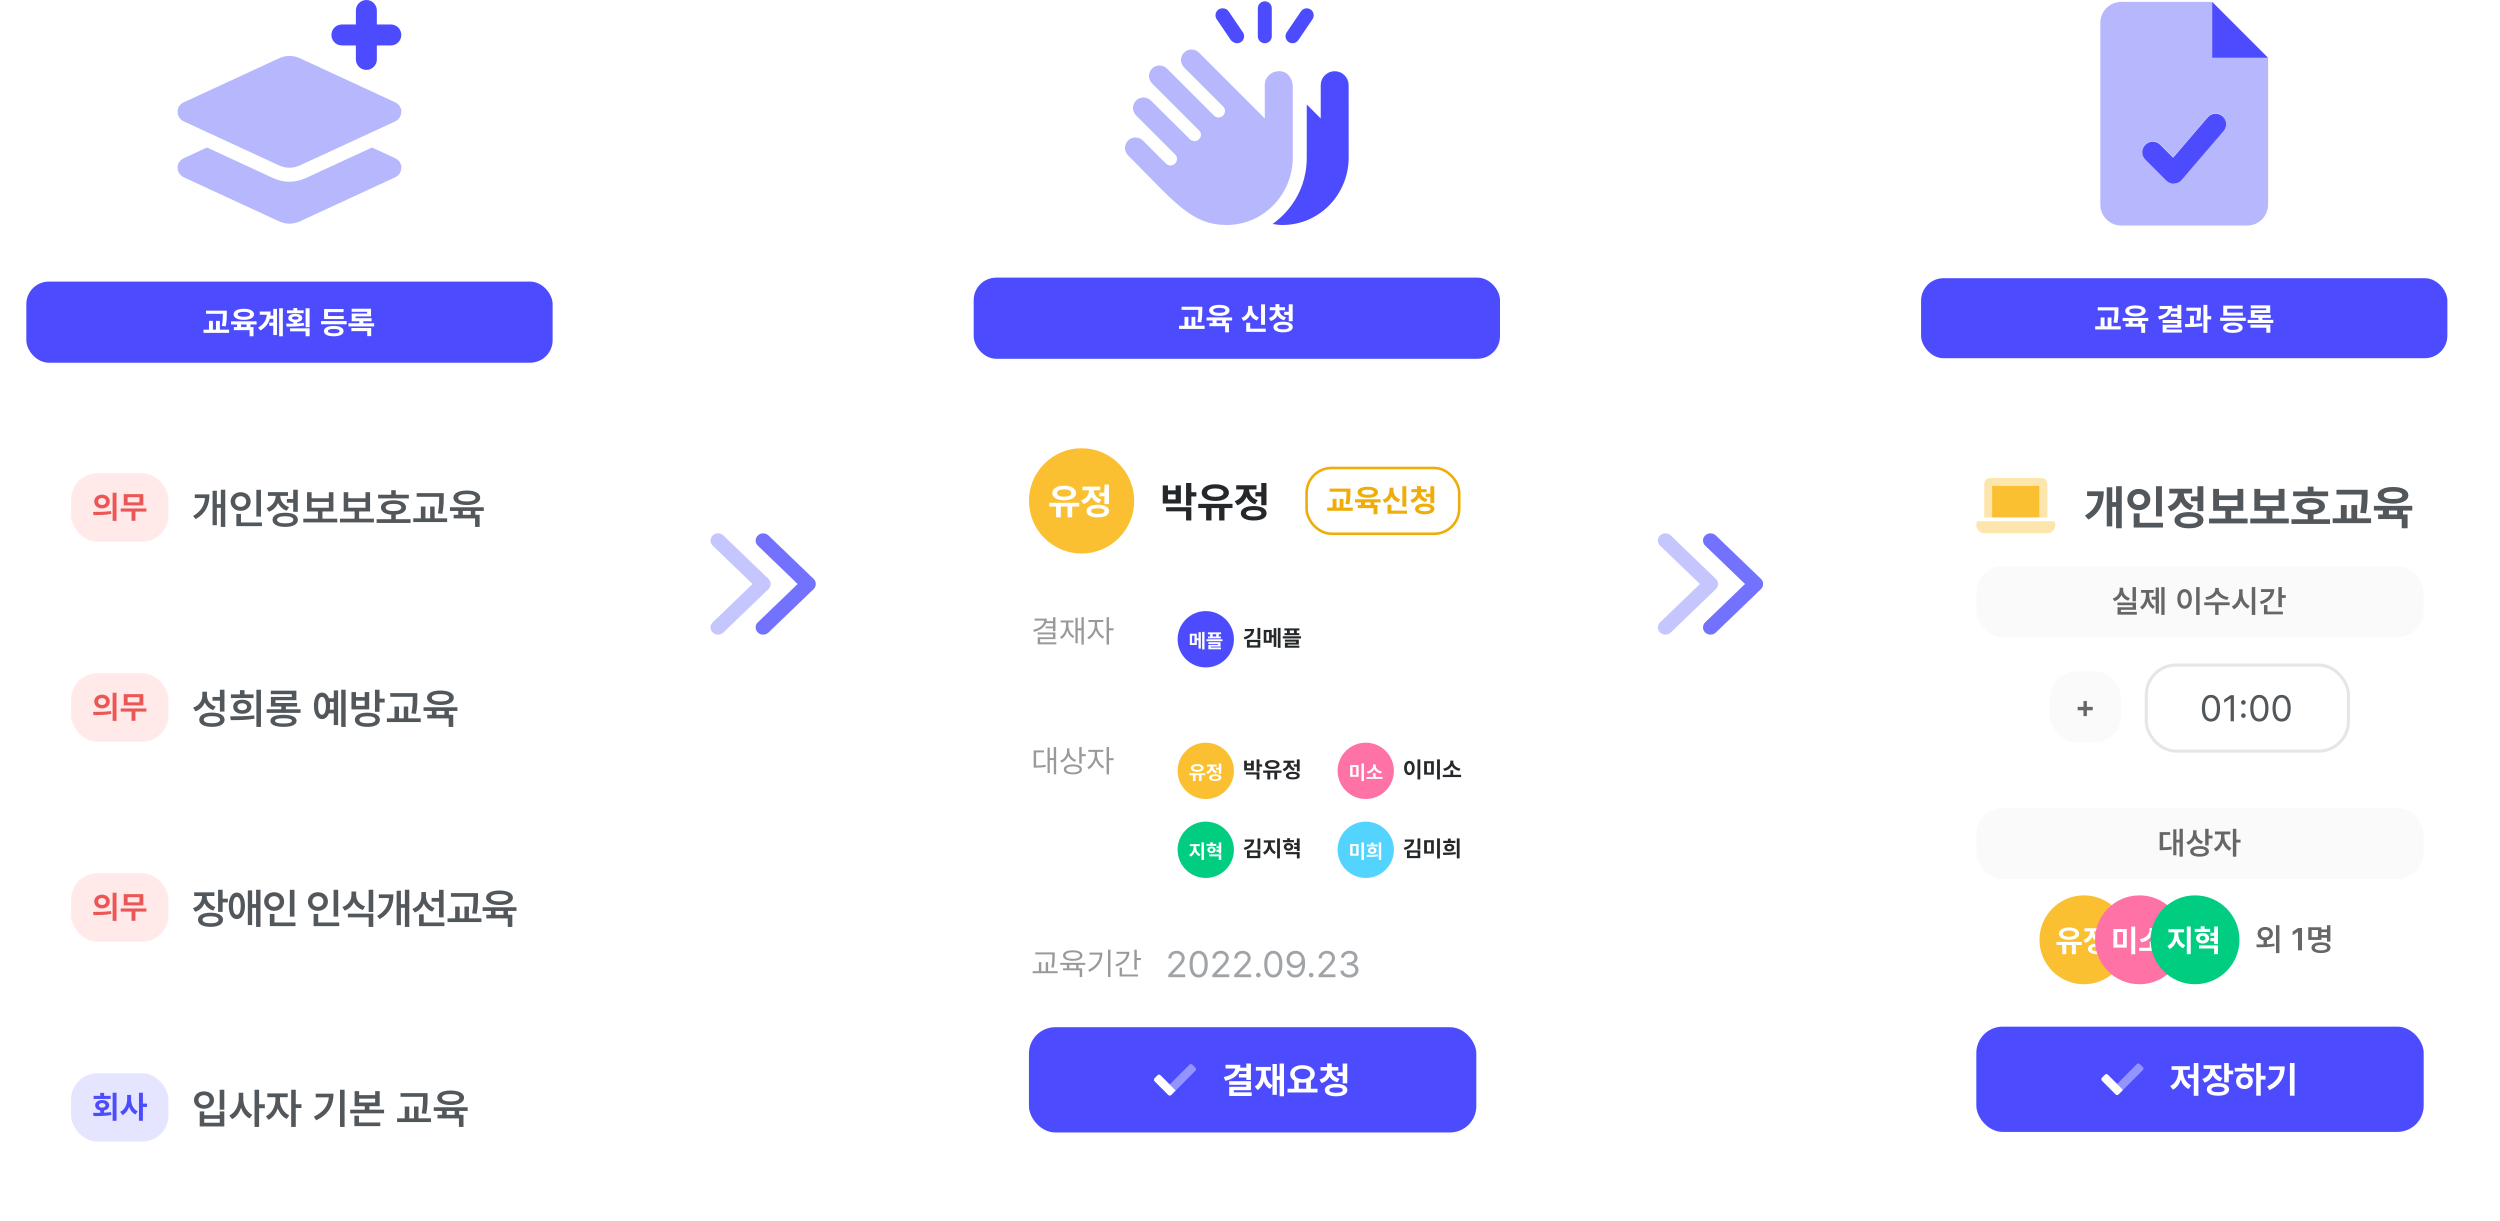 <svg width="950" height="464" viewBox="0 0 950 464" fill="none" xmlns="http://www.w3.org/2000/svg">
<g clip-path="url(#clip0_2910_6266)">
<path d="M143.203 9.297H148.516C150.724 9.297 152.5 11.082 152.5 13.281C152.5 15.481 150.724 17.266 148.516 17.266H143.203V22.578C143.203 24.786 141.427 26.562 139.219 26.562C137.011 26.562 135.234 24.786 135.234 22.578V17.266H129.922C127.714 17.266 125.938 15.481 125.938 13.281C125.938 11.082 127.714 9.297 129.922 9.297H135.234V3.984C135.234 1.785 137.011 0 139.219 0C141.427 0 143.203 1.785 143.203 3.984V9.297Z" fill="#4C4CFE"/>
<path opacity="0.4" d="M106.099 22.113C108.572 20.968 111.428 20.968 113.901 22.113L150.192 38.881C151.604 39.528 152.5 40.939 152.5 42.35C152.5 44.044 151.604 45.455 150.192 46.119L113.901 62.886C111.428 64.032 108.572 64.032 106.099 62.886L69.813 46.119C68.403 45.455 67.5 44.044 67.5 42.35C67.5 40.939 68.403 39.528 69.813 38.881L106.099 22.113ZM150.192 60.131C151.604 60.778 152.5 62.189 152.5 63.6C152.5 65.294 151.604 66.705 150.192 67.369L113.901 84.136C111.428 85.282 108.572 85.282 106.099 84.136L69.813 67.369C68.403 66.705 67.5 65.294 67.5 63.6C67.5 62.189 68.403 60.778 69.813 60.131L78.645 56.047L103.874 67.701C107.759 69.51 112.241 69.51 116.126 67.701L141.36 56.047L150.192 60.131Z" fill="#4C4CFE"/>
</g>
<rect x="10" y="107" width="200" height="30.833" rx="8.565" fill="#4C4CFE"/>
<path d="M86.183 118.055H78.302V119.238H84.684C84.678 120.473 84.666 121.919 84.321 123.875L85.784 124.004C86.177 121.855 86.177 120.397 86.183 119.097V118.055ZM77.342 126.486H87.061V125.268H83.548V121.919H82.072V125.268H80.901V121.919H79.414V125.268H77.342V126.486ZM97.51 122.107H87.79V123.289H90.085V124.285H88.868V125.456H94.84V127.786H96.327V124.285H95.168V123.289H97.51V122.107ZM88.762 119.437C88.762 120.742 90.29 121.545 92.65 121.545C94.992 121.545 96.52 120.742 96.526 119.437C96.52 118.137 94.992 117.335 92.65 117.341C90.29 117.335 88.762 118.137 88.762 119.437ZM90.32 119.437C90.308 118.822 91.157 118.494 92.65 118.5C94.12 118.494 94.98 118.822 94.98 119.437C94.98 120.069 94.12 120.385 92.65 120.385C91.157 120.385 90.308 120.069 90.32 119.437ZM91.596 124.285V123.289H93.692V124.285H91.596ZM107.478 117.13H106.073V127.786H107.478V117.13ZM98.075 124.519L98.953 125.573C100.944 124.39 102.033 122.909 102.531 121.146H103.836V122.598H102.326V123.804H103.836V127.317H105.253V117.364H103.836V119.94H102.777C102.841 119.443 102.876 118.927 102.876 118.395H98.696V119.601H101.389C101.184 121.691 100.236 123.242 98.075 124.519ZM115.374 117.915H112.95V117.06H111.463V117.915H109.051V119.004H115.374V117.915ZM108.735 122.997L108.934 124.132C110.807 124.127 113.302 124.091 115.573 123.699L115.468 122.704C114.66 122.803 113.805 122.868 112.95 122.915V122.399C114.115 122.235 114.871 121.679 114.882 120.865C114.871 119.876 113.787 119.244 112.213 119.249C110.597 119.244 109.537 119.876 109.543 120.865C109.537 121.685 110.275 122.235 111.463 122.399V122.967C110.491 122.997 109.56 122.997 108.735 122.997ZM110.234 125.912H116.124V127.786H117.646V124.765H110.234V125.912ZM110.983 120.865C110.977 120.45 111.451 120.245 112.213 120.245C112.944 120.245 113.442 120.45 113.442 120.865C113.442 121.252 112.944 121.457 112.213 121.451C111.451 121.457 110.977 121.252 110.983 120.865ZM116.124 124.343H117.646V117.153H116.124V124.343ZM131.728 122.001H121.986V123.219H131.728V122.001ZM123.098 125.819C123.098 127.077 124.503 127.792 126.834 127.786C129.146 127.792 130.534 127.077 130.546 125.819C130.534 124.566 129.146 123.857 126.834 123.863C124.503 123.857 123.098 124.566 123.098 125.819ZM123.168 121.252H130.616V120.069H124.656V118.617H130.557V117.411H123.168V121.252ZM124.62 125.819C124.615 125.28 125.358 124.999 126.834 124.999C128.28 124.999 129.041 125.28 129.047 125.819C129.041 126.381 128.28 126.65 126.834 126.65C125.358 126.65 124.615 126.381 124.62 125.819ZM142.177 122.844H138.043V122.071H141.193V120.924H135.128V120.221H140.994V117.329H133.617V118.488H139.495V119.144H133.641V122.071H136.556V122.844H132.423V124.039H142.177V122.844ZM133.512 125.819H139.542V127.739H141.053V124.648H133.512V125.819Z" fill="white"/>
<g filter="url(#filter0_d_2910_6266)">
<rect x="10" y="159.833" width="200" height="56" rx="10" fill="white" shape-rendering="crispEdges"/>
<rect x="22" y="174.833" width="37" height="26" rx="10" fill="#FFEAE9"/>
<path d="M33.773 182.962C32.092 182.957 30.803 184.046 30.809 185.576C30.803 187.111 32.092 188.195 33.773 188.201C35.467 188.195 36.721 187.111 36.727 185.576C36.721 184.046 35.467 182.957 33.773 182.962ZM30.363 189.537L30.539 190.755C32.402 190.755 34.934 190.738 37.301 190.275L37.184 189.197C34.904 189.519 32.268 189.542 30.363 189.537ZM32.297 185.576C32.291 184.744 32.93 184.251 33.773 184.251C34.623 184.251 35.268 184.744 35.273 185.576C35.268 186.419 34.623 186.906 33.773 186.9C32.93 186.906 32.291 186.419 32.297 185.576ZM37.793 192.935H39.281V182.248H37.793V192.935ZM50.638 188.212H40.876V189.408H44.989V192.9H46.466V189.408H50.638V188.212ZM42.024 187.064H49.466V182.763H42.024V187.064ZM43.501 185.892V183.947H47.977V185.892H43.501Z" fill="#EB5757"/>
<path d="M80.594 181.099H78.922V186.568H77.406V181.474H75.781V194.568H77.406V187.974H78.922V195.224H80.594V181.099ZM68.359 191.068L69.359 192.271C73.375 189.982 74.578 186.701 74.578 182.88H69.016V184.271H72.891C72.641 187.099 71.367 189.333 68.359 191.068ZM94.162 181.115H92.412V191.318H94.162V181.115ZM82.647 185.568C82.647 187.654 84.311 189.115 86.459 189.115C88.608 189.115 90.264 187.654 90.256 185.568C90.264 183.513 88.608 182.044 86.459 182.037C84.311 182.044 82.647 183.513 82.647 185.568ZM84.35 185.568C84.342 184.349 85.248 183.552 86.459 183.552C87.639 183.552 88.553 184.349 88.553 185.568C88.553 186.818 87.639 187.599 86.459 187.599C85.248 187.599 84.342 186.818 84.35 185.568ZM84.819 194.943H94.553V193.537H86.569V190.287H84.819V194.943ZM108.153 181.099H106.419V184.615H104.013V186.037H106.419V189.49H108.153V181.099ZM96.278 188.083L97.184 189.458C98.864 188.865 100.044 187.646 100.661 186.146C101.286 187.474 102.395 188.552 103.966 189.083L104.841 187.708C102.653 186.974 101.513 185.24 101.513 183.521V183.427H104.434V182.021H96.809V183.427H99.747V183.537C99.747 185.404 98.552 187.302 96.278 188.083ZM98.575 192.537C98.559 194.232 100.395 195.216 103.372 195.224C106.364 195.216 108.192 194.232 108.2 192.537C108.192 190.841 106.364 189.849 103.372 189.849C100.395 189.849 98.559 190.841 98.575 192.537ZM100.294 192.537C100.286 191.654 101.411 191.177 103.372 191.177C105.348 191.177 106.466 191.654 106.466 192.537C106.466 193.412 105.348 193.888 103.372 193.88C101.411 193.888 100.286 193.412 100.294 192.537ZM123.159 192.099H117.534V189.349H121.691V182.037H119.956V184.349H113.409V182.037H111.675V189.349H115.816V192.099H110.253V193.521H123.159V192.099ZM113.409 187.943V185.74H119.956V187.943H113.409ZM137.088 192.099H131.463V189.349H135.619V182.037H133.884V184.349H127.338V182.037H125.603V189.349H129.744V192.099H124.181V193.521H137.088V192.099ZM127.338 187.943V185.74H133.884V187.943H127.338ZM150.359 182.99H145.391V181.287H143.672V182.99H138.688V184.396H150.359V182.99ZM138.109 193.708H151.016V192.302H145.391V190.568C147.797 190.373 149.289 189.388 149.281 187.833C149.289 186.13 147.438 185.115 144.531 185.115C141.586 185.115 139.758 186.13 139.766 187.833C139.758 189.396 141.234 190.38 143.672 190.568V192.302H138.109V193.708ZM141.547 187.833C141.539 186.943 142.609 186.482 144.531 186.474C146.414 186.482 147.5 186.943 147.5 187.833C147.5 188.74 146.414 189.201 144.531 189.208C142.609 189.201 141.539 188.74 141.547 187.833ZM163.616 182.396H153.334V183.787H161.881V183.833C161.881 185.544 161.881 187.466 161.397 190.083L163.1 190.255C163.616 187.482 163.616 185.591 163.616 183.833V182.396ZM152.037 193.396H164.912V191.974H160.162V187.474H158.459V191.974H156.662V187.474H154.928V191.974H152.037V193.396ZM178.841 187.771H165.966V189.162H169.137V190.63H167.387V191.99H175.528V195.224H177.262V190.63H175.622V189.162H178.841V187.771ZM167.294 184.146C167.294 185.873 169.294 186.912 172.387 186.912C175.489 186.912 177.473 185.873 177.481 184.146C177.473 182.443 175.489 181.396 172.387 181.396C169.294 181.396 167.294 182.443 167.294 184.146ZM169.106 184.146C169.091 183.263 170.325 182.755 172.387 182.755C174.45 182.755 175.684 183.263 175.684 184.146C175.684 185.068 174.45 185.56 172.387 185.568C170.325 185.56 169.091 185.068 169.106 184.146ZM170.872 190.63V189.162H173.903V190.63H170.872Z" fill="#52575C"/>
</g>
<g filter="url(#filter1_d_2910_6266)">
<rect x="10" y="235.833" width="200" height="56" rx="10" fill="white" shape-rendering="crispEdges"/>
<rect x="22" y="250.833" width="37" height="26" rx="10" fill="#FFEAE9"/>
<path d="M33.773 258.962C32.092 258.957 30.803 260.046 30.809 261.576C30.803 263.111 32.092 264.195 33.773 264.201C35.467 264.195 36.721 263.111 36.727 261.576C36.721 260.046 35.467 258.957 33.773 258.962ZM30.363 265.537L30.539 266.755C32.402 266.755 34.934 266.738 37.301 266.275L37.184 265.197C34.904 265.519 32.268 265.542 30.363 265.537ZM32.297 261.576C32.291 260.744 32.93 260.251 33.773 260.251C34.623 260.251 35.268 260.744 35.273 261.576C35.268 262.419 34.623 262.906 33.773 262.9C32.93 262.906 32.291 262.419 32.297 261.576ZM37.793 268.935H39.281V258.248H37.793V268.935ZM50.638 264.212H40.876V265.408H44.989V268.9H46.466V265.408H50.638V264.212ZM42.024 263.064H49.466V258.763H42.024V263.064ZM43.501 261.892V259.947H47.977V261.892H43.501Z" fill="#EB5757"/>
<path d="M73.641 259.13V257.865H71.891V259.208C71.883 261.248 70.711 263.13 68.375 263.896L69.297 265.302C71.008 264.701 72.188 263.49 72.812 261.951C73.414 263.287 74.492 264.318 76.031 264.865L76.969 263.505C74.758 262.81 73.633 261.052 73.641 259.13ZM70.719 268.505C70.703 270.224 72.539 271.208 75.516 271.208C78.508 271.208 80.336 270.224 80.344 268.505C80.336 266.787 78.508 265.779 75.516 265.787C72.539 265.779 70.703 266.787 70.719 268.505ZM72.438 268.505C72.43 267.615 73.555 267.138 75.516 267.13C77.492 267.138 78.609 267.615 78.609 268.505C78.609 269.365 77.492 269.841 75.516 269.849C73.555 269.841 72.43 269.365 72.438 268.505ZM75.75 261.255H78.562V265.412H80.297V257.099H78.562V259.833H75.75V261.255ZM94.162 257.099H92.428V271.224H94.162V257.099ZM82.459 267.208L82.709 268.662C85.272 268.669 88.569 268.662 91.725 268.099L91.6 266.833C88.569 267.224 85.108 267.224 82.459 267.208ZM82.756 260.255H91.35V258.88H87.928V257.255H86.178V258.88H82.756V260.255ZM83.616 263.568C83.608 265.162 85.03 266.248 87.069 266.24C89.108 266.248 90.506 265.162 90.522 263.568C90.506 261.935 89.108 260.888 87.069 260.896C85.03 260.888 83.608 261.935 83.616 263.568ZM85.256 263.568C85.248 262.74 85.991 262.216 87.069 262.224C88.123 262.216 88.858 262.74 88.85 263.568C88.858 264.404 88.123 264.904 87.069 264.912C85.991 264.904 85.248 264.404 85.256 263.568ZM109.216 264.521H103.622V263.474H107.903V262.146H99.669V261.083H107.622V257.443H97.903V258.802H105.888V259.833H97.95V263.474H101.903V264.521H96.309V265.896H109.216V264.521ZM97.763 268.927C97.755 270.404 99.567 271.208 102.747 271.208C105.88 271.208 107.692 270.404 107.7 268.927C107.692 267.427 105.88 266.638 102.747 266.63C99.567 266.638 97.755 267.427 97.763 268.927ZM99.528 268.927C99.528 268.248 100.606 267.943 102.747 267.943C104.841 267.943 105.919 268.248 105.934 268.927C105.919 269.591 104.841 269.943 102.747 269.927C100.606 269.943 99.528 269.591 99.528 268.927ZM126.338 257.099H124.666V271.224H126.338V257.099ZM114.291 263.208C114.291 266.326 115.494 268.263 117.338 268.255C118.533 268.263 119.47 267.466 119.986 266.083H121.838V270.537H123.478V257.349H121.838V260.333H119.986C119.463 258.958 118.533 258.169 117.338 258.177C115.494 258.169 114.291 260.099 114.291 263.208ZM115.884 263.208C115.869 261.005 116.408 259.81 117.338 259.818C118.275 259.81 118.853 261.005 118.853 263.208C118.853 265.419 118.275 266.607 117.338 266.599C116.408 266.607 115.869 265.419 115.884 263.208ZM120.338 261.74H121.838V264.662H120.345C120.408 264.208 120.447 263.724 120.447 263.208C120.447 262.685 120.408 262.193 120.338 261.74ZM134.625 265.818C131.672 265.818 129.844 266.81 129.844 268.505C129.844 270.224 131.672 271.216 134.625 271.224C137.555 271.216 139.352 270.224 139.359 268.505C139.352 266.81 137.555 265.818 134.625 265.818ZM128.562 264.583H135.297V257.99H133.578V259.896H130.281V257.99H128.562V264.583ZM130.281 263.208V261.255H133.578V263.208H130.281ZM131.578 268.505C131.578 267.63 132.688 267.185 134.625 267.177C136.555 267.185 137.641 267.63 137.641 268.505C137.641 269.38 136.555 269.857 134.625 269.849C132.688 269.857 131.578 269.38 131.578 268.505ZM137.484 265.474H139.219V261.927H141.188V260.474H139.219V257.099H137.484V265.474ZM153.584 258.396H143.303V259.787H151.85V259.833C151.85 261.544 151.85 263.466 151.366 266.083L153.069 266.255C153.584 263.482 153.584 261.591 153.584 259.833V258.396ZM142.006 269.396H154.881V267.974H150.131V263.474H148.428V267.974H146.631V263.474H144.897V267.974H142.006V269.396ZM168.809 263.771H155.934V265.162H159.106V266.63H157.356V267.99H165.497V271.224H167.231V266.63H165.591V265.162H168.809V263.771ZM157.262 260.146C157.262 261.873 159.262 262.912 162.356 262.912C165.458 262.912 167.442 261.873 167.45 260.146C167.442 258.443 165.458 257.396 162.356 257.396C159.262 257.396 157.262 258.443 157.262 260.146ZM159.075 260.146C159.059 259.263 160.294 258.755 162.356 258.755C164.419 258.755 165.653 259.263 165.653 260.146C165.653 261.068 164.419 261.56 162.356 261.568C160.294 261.56 159.059 261.068 159.075 260.146ZM160.841 266.63V265.162H163.872V266.63H160.841Z" fill="#52575C"/>
</g>
<g filter="url(#filter2_d_2910_6266)">
<rect x="10" y="311.833" width="200" height="56" rx="10" fill="white" shape-rendering="crispEdges"/>
<rect x="22" y="326.833" width="37" height="26" rx="10" fill="#FFEAE9"/>
<path d="M33.773 334.962C32.092 334.957 30.803 336.046 30.809 337.576C30.803 339.111 32.092 340.195 33.773 340.201C35.467 340.195 36.721 339.111 36.727 337.576C36.721 336.046 35.467 334.957 33.773 334.962ZM30.363 341.537L30.539 342.755C32.402 342.755 34.934 342.738 37.301 342.275L37.184 341.197C34.904 341.519 32.268 341.542 30.363 341.537ZM32.297 337.576C32.291 336.744 32.93 336.251 33.773 336.251C34.623 336.251 35.268 336.744 35.273 337.576C35.268 338.419 34.623 338.906 33.773 338.9C32.93 338.906 32.291 338.419 32.297 337.576ZM37.793 344.935H39.281V334.248H37.793V344.935ZM50.638 340.212H40.876V341.408H44.989V344.9H46.466V341.408H50.638V340.212ZM42.024 339.064H49.466V334.763H42.024V339.064ZM43.501 337.892V335.947H47.977V337.892H43.501Z" fill="#EB5757"/>
<path d="M73.531 335.646V335.49H76.469V334.083H68.797V335.49H71.781V335.662C71.781 337.537 70.586 339.373 68.312 340.115L69.188 341.49C70.891 340.919 72.078 339.74 72.703 338.255C73.32 339.529 74.445 340.537 76.031 341.037L76.859 339.677C74.648 338.998 73.531 337.373 73.531 335.646ZM70.234 344.505C70.234 346.208 72.062 347.208 75.016 347.208C77.945 347.208 79.742 346.208 79.75 344.505C79.742 342.818 77.945 341.833 75.016 341.833C72.062 341.833 70.234 342.818 70.234 344.505ZM71.969 344.505C71.969 343.646 73.078 343.193 75.016 343.193C76.945 343.193 78.031 343.646 78.031 344.505C78.031 345.38 76.945 345.841 75.016 345.849C73.078 345.841 71.969 345.38 71.969 344.505ZM77.875 341.521H79.609V337.912H81.578V336.49H79.609V333.099H77.875V341.521ZM84.984 334.177C83.141 334.169 81.938 336.099 81.938 339.208C81.938 342.326 83.141 344.263 84.984 344.255C86.859 344.263 88.078 342.326 88.094 339.208C88.078 336.099 86.859 334.169 84.984 334.177ZM83.547 339.208C83.539 337.005 84.086 335.81 84.984 335.818C85.922 335.81 86.477 337.005 86.484 339.208C86.477 341.419 85.922 342.607 84.984 342.599C84.086 342.607 83.539 341.419 83.547 339.208ZM89.172 346.537H90.812V339.99H92.312V347.224H93.984V333.099H92.312V338.552H90.812V333.349H89.172V346.537ZM106.891 333.115H105.141V343.318H106.891V333.115ZM95.375 337.568C95.375 339.654 97.039 341.115 99.188 341.115C101.336 341.115 102.992 339.654 102.984 337.568C102.992 335.513 101.336 334.044 99.188 334.037C97.039 334.044 95.375 335.513 95.375 337.568ZM97.078 337.568C97.07 336.349 97.977 335.552 99.188 335.552C100.367 335.552 101.281 336.349 101.281 337.568C101.281 338.818 100.367 339.599 99.188 339.599C97.977 339.599 97.07 338.818 97.078 337.568ZM97.547 346.943H107.281V345.537H99.297V342.287H97.547V346.943ZM123.516 333.115H121.766V343.318H123.516V333.115ZM112 337.568C112 339.654 113.664 341.115 115.812 341.115C117.961 341.115 119.617 339.654 119.609 337.568C119.617 335.513 117.961 334.044 115.812 334.037C113.664 334.044 112 335.513 112 337.568ZM113.703 337.568C113.695 336.349 114.602 335.552 115.812 335.552C116.992 335.552 117.906 336.349 117.906 337.568C117.906 338.818 116.992 339.599 115.812 339.599C114.602 339.599 113.695 338.818 113.703 337.568ZM114.172 346.943H123.906V345.537H115.922V342.287H114.172V346.943ZM130.344 335.115V333.771H128.547V335.115C128.555 337.029 127.375 338.904 125.094 339.677L125.969 341.037C127.641 340.466 128.828 339.287 129.461 337.802C130.102 339.185 131.266 340.263 132.891 340.802L133.75 339.427C131.508 338.724 130.336 336.974 130.344 335.115ZM127.203 343.583H135.094V347.224H136.844V342.193H127.203V343.583ZM135.094 341.552H136.844V333.099H135.094V341.552ZM150.531 333.099H148.859V338.568H147.344V333.474H145.719V346.568H147.344V339.974H148.859V347.224H150.531V333.099ZM138.297 343.068L139.297 344.271C143.312 341.982 144.516 338.701 144.516 334.88H138.953V336.271H142.828C142.578 339.099 141.305 341.333 138.297 343.068ZM156.875 335.599V333.974H155.125V335.583C155.117 337.646 153.961 339.599 151.688 340.365L152.609 341.74C154.266 341.123 155.422 339.904 156.023 338.349C156.625 339.74 157.711 340.841 159.234 341.412L160.188 340.052C157.992 339.302 156.867 337.474 156.875 335.599ZM154.25 346.943H163.875V345.537H156.016V342.458H154.25V346.943ZM159.016 337.646H161.828V343.599H163.562V333.115H161.828V336.224H159.016V337.646ZM176.641 334.396H166.359V335.787H174.906V335.833C174.906 337.544 174.906 339.466 174.422 342.083L176.125 342.255C176.641 339.482 176.641 337.591 176.641 335.833V334.396ZM165.062 345.396H177.938V343.974H173.188V339.474H171.484V343.974H169.688V339.474H167.953V343.974H165.062V345.396ZM191.266 339.771H178.391V341.162H181.562V342.63H179.812V343.99H187.953V347.224H189.688V342.63H188.047V341.162H191.266V339.771ZM179.719 336.146C179.719 337.873 181.719 338.912 184.812 338.912C187.914 338.912 189.898 337.873 189.906 336.146C189.898 334.443 187.914 333.396 184.812 333.396C181.719 333.396 179.719 334.443 179.719 336.146ZM181.531 336.146C181.516 335.263 182.75 334.755 184.812 334.755C186.875 334.755 188.109 335.263 188.109 336.146C188.109 337.068 186.875 337.56 184.812 337.568C182.75 337.56 181.516 337.068 181.531 336.146ZM183.297 342.63V341.162H186.328V342.63H183.297Z" fill="#52575C"/>
</g>
<g filter="url(#filter3_d_2910_6266)">
<rect x="10" y="387.833" width="200" height="56" rx="10" fill="white" shape-rendering="crispEdges"/>
<rect x="22" y="402.833" width="37" height="26" rx="10" fill="#E5E5FF"/>
<path d="M39.281 410.248H37.793V420.912H39.281V410.248ZM30.363 417.9L30.562 419.119C32.461 419.125 34.975 419.101 37.312 418.697L37.207 417.595C36.352 417.707 35.455 417.777 34.559 417.818V416.968C35.73 416.751 36.492 416.025 36.492 415.029C36.492 413.839 35.391 413.025 33.809 413.025C32.238 413.025 31.154 413.839 31.16 415.029C31.154 416.031 31.916 416.757 33.082 416.968V417.871C32.109 417.894 31.178 417.894 30.363 417.9ZM30.574 412.603H37.055V411.431H34.57V410.294H33.082V411.431H30.574V412.603ZM32.578 415.029C32.572 414.478 33.082 414.167 33.809 414.162C34.559 414.167 35.062 414.478 35.062 415.029C35.062 415.591 34.559 415.896 33.809 415.896C33.082 415.896 32.572 415.591 32.578 415.029ZM44.813 412.662V411.068H43.313V412.662C43.313 414.642 42.464 416.681 40.653 417.513L41.579 418.72C42.786 418.123 43.606 416.992 44.075 415.615C44.514 416.898 45.288 417.953 46.431 418.521L47.333 417.326C45.622 416.5 44.807 414.572 44.813 412.662ZM47.802 420.912H49.302V415.626H50.872V414.361H49.302V410.248H47.802V420.912Z" fill="#4C4CFE"/>
<path d="M80.234 409.099H78.484V416.677H80.234V409.099ZM68.719 413.037C68.719 414.966 70.344 416.326 72.531 416.318C74.711 416.326 76.336 414.966 76.328 413.037C76.336 411.076 74.711 409.716 72.531 409.724C70.344 409.716 68.719 411.076 68.719 413.037ZM70.422 413.037C70.414 411.904 71.297 411.169 72.531 411.177C73.742 411.169 74.625 411.904 74.625 413.037C74.625 414.169 73.742 414.888 72.531 414.896C71.297 414.888 70.414 414.169 70.422 413.037ZM70.891 423.052H80.234V417.333H78.5V418.787H72.609V417.333H70.891V423.052ZM72.609 421.646V420.146H78.5V421.646H72.609ZM87.444 412.49V410.24H85.709V412.49C85.702 415.099 84.405 417.802 82.131 418.88L83.194 420.271C84.811 419.458 85.967 417.865 86.584 415.943C87.186 417.74 88.287 419.232 89.819 420.005L90.881 418.615C88.694 417.56 87.428 415.013 87.444 412.49ZM91.725 423.224H93.459V416.115H95.631V414.63H93.459V409.099H91.725V423.224ZM101.388 413.115V411.927H104.341V410.49H96.575V411.927H99.653V413.115C99.645 415.466 98.278 418.107 96.028 419.177L97.044 420.537C98.669 419.755 99.903 418.099 100.544 416.162C101.177 417.927 102.356 419.443 103.95 420.193L104.919 418.818C102.692 417.779 101.38 415.294 101.388 413.115ZM105.653 423.224H107.388V416.052H109.559V414.599H107.388V409.099H105.653V423.224ZM125.947 409.099H124.197V423.224H125.947V409.099ZM114.244 419.333L115.15 420.724C120.095 418.373 121.728 414.802 121.728 410.599H114.963V411.974H119.963C119.65 415.185 117.947 417.576 114.244 419.333ZM131.469 409.63H129.75V415.365H133.625V416.662H128.078V418.068H140.953V416.662H135.375V415.365H139.281V409.63H137.562V411.162H131.469V409.63ZM129.672 422.943H139.5V421.537H131.406V418.974H129.672V422.943ZM131.469 413.974V412.505H137.562V413.974H131.469ZM157.481 410.396H147.2V411.787H155.747V411.833C155.747 413.544 155.747 415.466 155.262 418.083L156.966 418.255C157.481 415.482 157.481 413.591 157.481 411.833V410.396ZM145.903 421.396H158.778V419.974H154.028V415.474H152.325V419.974H150.528V415.474H148.794V419.974H145.903V421.396ZM172.706 415.771H159.831V417.162H163.003V418.63H161.253V419.99H169.394V423.224H171.128V418.63H169.488V417.162H172.706V415.771ZM161.159 412.146C161.159 413.873 163.159 414.912 166.253 414.912C169.355 414.912 171.339 413.873 171.347 412.146C171.339 410.443 169.355 409.396 166.253 409.396C163.159 409.396 161.159 410.443 161.159 412.146ZM162.972 412.146C162.956 411.263 164.191 410.755 166.253 410.755C168.316 410.755 169.55 411.263 169.55 412.146C169.55 413.068 168.316 413.56 166.253 413.568C164.191 413.56 162.956 413.068 162.972 412.146ZM164.738 418.63V417.162H167.769V418.63H164.738Z" fill="#52575C"/>
</g>
<g clip-path="url(#clip1_2910_6266)">
<path d="M290 241.167C289.269 241.167 288.538 240.898 287.98 240.361C286.864 239.287 286.864 237.546 287.98 236.472L303.107 221.917L287.982 207.361C286.866 206.287 286.866 204.547 287.982 203.473C289.098 202.398 290.906 202.398 292.022 203.473L309.165 219.973C310.281 221.047 310.281 222.787 309.165 223.861L292.022 240.361C291.464 240.9 290.732 241.167 290 241.167Z" fill="#7272FF"/>
<path opacity="0.4" d="M272.857 241.167C272.126 241.167 271.395 240.898 270.838 240.361C269.721 239.287 269.721 237.546 270.838 236.472L285.964 221.917L270.837 207.361C269.721 206.287 269.721 204.547 270.837 203.473C271.953 202.398 273.761 202.398 274.877 203.473L292.02 219.973C293.136 221.047 293.136 222.787 292.02 223.861L274.877 240.361C274.32 240.9 273.588 241.167 272.857 241.167Z" fill="#7272FF"/>
</g>
<g clip-path="url(#clip2_2910_6266)">
<path d="M480.625 0.5C479.157 0.5 477.969 1.688 477.969 3.156V13.781C477.969 15.249 479.164 16.438 480.625 16.438C482.086 16.438 483.281 15.249 483.281 13.781V3.156C483.281 1.688 482.086 0.5 480.625 0.5ZM491.15 16.438C492.001 16.438 492.837 16.03 493.35 15.273L498.756 7.304C499.063 6.848 499.211 6.33 499.211 5.818C499.211 4.333 498.004 3.155 496.56 3.155C495.709 3.155 494.872 3.564 494.357 4.321L488.951 12.289C488.644 12.745 488.494 13.263 488.494 13.776C488.494 15.255 489.706 16.438 491.15 16.438ZM466.896 4.322C466.381 3.565 465.534 3.153 464.538 3.153C463.1 3.153 461.885 4.327 461.885 5.817C461.885 6.33 462.033 6.848 462.341 7.303L467.746 15.272C468.406 16.031 469.236 16.438 470.1 16.438C471.554 16.438 472.754 15.256 472.754 13.776C472.754 13.264 472.606 12.746 472.299 12.29L466.896 4.322ZM507.188 27.062C504.251 27.062 501.875 29.442 501.875 32.375V45.015L496.563 39.703V59.857C496.563 75.464 486.052 83.348 483.56 85.125C484.792 85.317 486.037 85.5 487.316 85.5C501.56 85.5 512.5 73.696 512.5 59.851L512.49 32.358C512.483 29.436 510.126 27.062 507.188 27.062Z" fill="#4C4CFE"/>
<path opacity="0.4" d="M491.25 59.851V32.641C491.25 31.642 490.474 27.048 485.938 27.048C483.001 27.048 480.613 29.427 480.613 32.211L480.625 45.009L455.59 19.974C454.81 19.193 453.78 18.811 452.768 18.811C450.492 18.811 448.783 20.673 448.783 22.796C448.783 23.815 449.172 24.835 449.951 25.613L464.776 40.438C465.252 40.908 465.501 41.539 465.501 42.17C465.501 42.801 465.26 43.432 464.779 43.913C464.298 44.394 463.667 44.635 463.036 44.635C462.405 44.635 461.774 44.394 461.293 43.913L443.429 26.05C442.644 25.27 441.625 24.888 440.605 24.888C438.329 24.888 436.621 26.749 436.621 28.872C436.621 29.892 437.01 30.911 437.788 31.689L455.651 49.553C456.138 50.039 456.37 50.67 456.37 51.151C456.37 51.782 456.129 52.413 455.648 52.895C455.167 53.376 454.536 53.617 453.905 53.617C453.274 53.617 452.643 53.376 452.162 52.895L437.341 38.219C436.563 37.438 435.544 37.04 434.524 37.04C432.248 37.04 430.54 38.901 430.54 41.024C430.54 42.044 430.929 43.063 431.707 43.842L446.532 58.667C447.014 59.148 447.254 59.779 447.254 60.41C447.254 61.041 447.014 61.672 446.532 62.153C446.051 62.635 445.42 62.875 444.789 62.875C444.158 62.875 443.527 62.635 443.046 62.153L434.302 53.409C433.523 52.629 432.504 52.247 431.484 52.247C429.208 52.247 427.502 54.116 427.502 56.24C427.502 57.259 427.889 58.27 428.667 59.049C446.193 76.568 452.618 85.5 466.065 85.5C480.31 85.5 491.25 73.696 491.25 59.851Z" fill="#4C4CFE"/>
</g>
<rect x="370" y="105.5" width="200" height="30.833" rx="8.565" fill="#4C4CFE"/>
<path d="M456.878 116.555H448.997V117.738H455.379C455.373 118.973 455.361 120.419 455.016 122.375L456.48 122.504C456.872 120.355 456.872 118.897 456.878 117.597V116.555ZM448.037 124.986H457.756V123.768H454.243V120.419H452.768V123.768H451.597V120.419H450.109V123.768H448.037V124.986ZM468.205 120.607H458.486V121.789H460.781V122.785H459.563V123.956H465.535V126.286H467.022V122.785H465.863V121.789H468.205V120.607ZM459.458 117.937C459.458 119.242 460.986 120.045 463.345 120.045C465.687 120.045 467.215 119.242 467.221 117.937C467.215 116.637 465.687 115.835 463.345 115.841C460.986 115.835 459.458 116.637 459.458 117.937ZM461.015 117.937C461.003 117.322 461.852 116.994 463.345 117C464.815 116.994 465.675 117.322 465.675 117.937C465.675 118.569 464.815 118.885 463.345 118.885C461.852 118.885 461.003 118.569 461.015 117.937ZM462.291 122.785V121.789H464.387V122.785H462.291ZM480.706 115.642H479.207V123.417H480.706V115.642ZM471.748 120.782L472.521 121.965C473.768 121.538 474.617 120.659 475.097 119.57C475.572 120.583 476.397 121.379 477.603 121.778L478.364 120.607C476.614 120.045 475.858 118.669 475.87 117.258V116.227H474.313V117.258C474.313 118.704 473.534 120.185 471.748 120.782ZM473.563 126.098H480.987V124.904H475.074V122.667H473.563V126.098ZM488.31 116.742H486.178V115.583H484.668V116.742H482.525V117.913H484.668C484.656 119.119 483.866 120.337 482.162 120.829L482.865 121.988C484.123 121.625 484.978 120.847 485.441 119.863C485.927 120.73 486.776 121.403 487.993 121.707L488.684 120.56C486.969 120.121 486.173 119.008 486.155 117.913H488.31V116.742ZM483.907 124.248C483.907 125.542 485.312 126.292 487.572 126.286C489.844 126.292 491.243 125.542 491.249 124.248C491.243 122.972 489.844 122.252 487.572 122.246C485.312 122.252 483.907 122.972 483.907 124.248ZM485.394 124.248C485.394 123.68 486.161 123.393 487.572 123.393C489.012 123.393 489.756 123.68 489.762 124.248C489.756 124.834 489.012 125.15 487.572 125.15C486.161 125.15 485.394 124.834 485.394 124.248ZM487.993 119.682H489.726V122.07H491.214V115.63H489.726V118.487H487.993V119.682Z" fill="white"/>
<g filter="url(#filter4_d_2910_6266)">
<rect x="370" y="156.333" width="200" height="287" rx="10" fill="white"/>
<g filter="url(#filter5_dd_2910_6266)">
<rect x="435" y="221.333" width="57.463" height="26.757" rx="13.379" fill="white" shape-rendering="crispEdges"/>
<circle cx="449.984" cy="234.712" r="10.703" fill="#4C4CFE"/>
<path d="M446.562 232.599H443.913V236.894H446.562V235.079H447.227V238.262H448.105V232.006H447.227V234.333H446.562V232.599ZM444.784 236.162V233.338H445.691V236.162H444.784ZM448.603 238.569H449.496V231.911H448.603V238.569ZM455.783 232.094H450.785V232.789H451.649V233.667H450.829V234.362H455.739V233.667H454.912V232.789H455.783V232.094ZM450.251 235.445H456.324V234.713H450.251V235.445ZM450.954 236.499H454.663V236.835H450.961V238.525H455.761V237.837H451.876V237.472H455.585V235.825H450.954V236.499ZM452.585 233.667V232.789H453.975V233.667H452.585Z" fill="white"/>
<path d="M468.376 230.815H464.823V231.643H467.231C467.063 232.667 466.094 233.512 464.379 233.951L464.789 234.779C467.063 234.193 468.376 232.822 468.376 230.815ZM465.634 237.889H470.709V234.938H465.634V237.889ZM466.696 237.053V235.774H469.664V237.053H466.696ZM469.639 234.628H470.709V230.38H469.639V234.628ZM475.035 231.158H472.009V236.066H475.035V233.993H475.796V237.63H476.8V230.481H475.796V233.14H475.035V231.158ZM473.004 235.23V232.003H474.04V235.23H473.004ZM477.368 237.981H478.388V230.372H477.368V237.981ZM485.566 230.581H479.855V231.376H480.842V232.379H479.905V233.173H485.516V232.379H484.571V231.376H485.566V230.581ZM479.245 234.411H486.185V233.575H479.245V234.411ZM480.047 235.615H484.287V235.999H480.056V237.931H485.541V237.145H481.101V236.727H485.34V234.846H480.047V235.615ZM481.912 232.379V231.376H483.501V232.379H481.912Z" fill="#25282B"/>
</g>
<g filter="url(#filter6_dd_2910_6266)">
<rect x="435" y="271.333" width="57.463" height="26.757" rx="13.379" fill="white" shape-rendering="crispEdges"/>
<circle cx="449.984" cy="284.712" r="10.703" fill="#FAC032"/>
<path d="M449.81 285.613H443.716V286.367H445.113V288.569H446.071V286.367H447.432V288.569H448.383V286.367H449.81V285.613ZM444.33 283.638C444.326 284.534 445.314 285.105 446.745 285.101C448.175 285.105 449.174 284.534 449.174 283.638C449.174 282.72 448.175 282.134 446.745 282.131C445.314 282.134 444.326 282.72 444.33 283.638ZM445.289 283.638C445.285 283.148 445.852 282.881 446.745 282.877C447.644 282.881 448.208 283.148 448.208 283.638C448.208 284.106 447.644 284.366 446.745 284.369C445.852 284.366 445.285 284.106 445.289 283.638ZM455.863 281.911H454.934V283.535H453.895V284.289H454.934V285.862H455.863V281.911ZM450.208 285.13L450.69 285.869C451.481 285.599 452.015 285.054 452.307 284.377C452.596 284.973 453.105 285.456 453.836 285.694L454.297 284.962C453.262 284.618 452.787 283.835 452.768 283.06H454.093V282.314H450.478V283.06H451.817C451.795 283.894 451.298 284.765 450.208 285.13ZM451.298 287.296C451.298 288.105 452.168 288.576 453.588 288.576C455.011 288.576 455.881 288.105 455.885 287.296C455.881 286.488 455.011 286.012 453.588 286.008C452.168 286.012 451.298 286.488 451.298 287.296ZM452.227 287.296C452.227 286.912 452.706 286.722 453.588 286.725C454.473 286.722 454.952 286.912 454.956 287.296C454.952 287.677 454.473 287.867 453.588 287.867C452.706 287.867 452.227 287.677 452.227 287.296Z" fill="white"/>
<path d="M470.375 280.372H469.304V284.946H470.375V283.098H471.403V282.237H470.375V280.372ZM464.563 284.545H468.251V280.849H467.181V281.86H465.625V280.849H464.563V284.545ZM465.249 286.125H469.304V287.981H470.375V285.28H465.249V286.125ZM465.625 283.7V282.688H467.181V283.7H465.625ZM478.748 284.603H471.783V285.464H473.38V287.981H474.475V285.464H476.03V287.981H477.117V285.464H478.748V284.603ZM472.485 282.345C472.481 283.37 473.61 284.022 475.244 284.018C476.879 284.022 478.021 283.37 478.021 282.345C478.021 281.296 476.879 280.627 475.244 280.623C473.61 280.627 472.481 281.296 472.485 282.345ZM473.581 282.345C473.576 281.785 474.224 281.48 475.244 281.476C476.273 281.48 476.917 281.785 476.917 282.345C476.917 282.881 476.273 283.177 475.244 283.182C474.224 283.177 473.576 282.881 473.581 282.345ZM485.658 280.372H484.596V282.228H483.409V283.09H484.596V284.887H485.658V280.372ZM479.195 284.051L479.746 284.896C480.649 284.586 481.26 283.963 481.594 283.19C481.925 283.871 482.506 284.423 483.342 284.695L483.869 283.859C482.685 283.466 482.142 282.571 482.121 281.685H483.635V280.832H479.504V281.685H481.034C481.009 282.638 480.44 283.633 479.195 284.051ZM480.44 286.526C480.44 287.45 481.435 287.99 483.058 287.99C484.684 287.99 485.679 287.45 485.683 286.526C485.679 285.602 484.684 285.059 483.058 285.055C481.435 285.059 480.44 285.602 480.44 286.526ZM481.502 286.526C481.502 286.087 482.05 285.87 483.058 285.874C484.069 285.87 484.617 286.087 484.621 286.526C484.617 286.961 484.069 287.178 483.058 287.178C482.05 287.178 481.502 286.961 481.502 286.526Z" fill="#25282B"/>
</g>
<g filter="url(#filter7_dd_2910_6266)">
<rect x="435" y="301.333" width="57.463" height="26.757" rx="13.379" fill="white" shape-rendering="crispEdges"/>
<circle cx="449.984" cy="314.712" r="10.703" fill="#00CD80"/>
<path d="M446.306 313.726V313.316H447.696V312.555H443.935V313.316H445.347V313.726C445.347 314.852 444.776 316.085 443.672 316.579L444.206 317.318C444.992 316.956 445.545 316.224 445.845 315.35C446.145 316.155 446.686 316.817 447.469 317.15L447.974 316.418C446.858 315.953 446.302 314.801 446.306 313.726ZM448.354 318.569H449.298V311.911H448.354V318.569ZM453.968 312.482H452.629V311.853H451.7V312.482H450.266V313.213H453.968V312.482ZM450.595 314.735C450.588 315.463 451.257 316.001 452.154 316.001C453.057 316.001 453.727 315.463 453.734 314.735C453.727 313.985 453.057 313.459 452.154 313.455C451.257 313.459 450.588 313.985 450.595 314.735ZM451.29 317.194H454.934V318.569H455.863V316.455H451.29V317.194ZM451.466 314.735C451.462 314.373 451.744 314.157 452.154 314.157C452.556 314.157 452.863 314.373 452.863 314.735C452.863 315.079 452.556 315.291 452.154 315.291C451.748 315.291 451.462 315.079 451.466 314.735ZM454.027 315.438H454.934V316.14H455.863V311.911H454.934V313.404H454.041V314.143H454.934V314.684H454.027V315.438Z" fill="white"/>
<path d="M468.376 310.815H464.823V311.643H467.231C467.063 312.667 466.094 313.512 464.379 313.951L464.789 314.779C467.063 314.193 468.376 312.822 468.376 310.815ZM465.634 317.889H470.709V314.938H465.634V317.889ZM466.696 317.053V315.774H469.664V317.053H466.696ZM469.639 314.628H470.709V310.38H469.639V314.628ZM474.743 312.446V311.978H476.331V311.108H472.034V311.978H473.647V312.446C473.647 313.733 472.995 315.142 471.733 315.707L472.343 316.551C473.242 316.137 473.873 315.301 474.216 314.302C474.559 315.222 475.178 315.979 476.072 316.359L476.649 315.523C475.374 314.992 474.739 313.675 474.743 312.446ZM477.084 317.981H478.163V310.372H477.084V317.981ZM483.492 311.024H481.962V310.305H480.9V311.024H479.261V311.86H483.492V311.024ZM479.638 313.6C479.629 314.432 480.394 315.046 481.419 315.046C482.451 315.046 483.216 314.432 483.225 313.6C483.216 312.743 482.451 312.141 481.419 312.136C480.394 312.141 479.629 312.743 479.638 313.6ZM480.432 316.409H484.596V317.981H485.658V315.565H480.432V316.409ZM480.633 313.6C480.629 313.186 480.95 312.939 481.419 312.939C481.879 312.939 482.23 313.186 482.23 313.6C482.23 313.993 481.879 314.235 481.419 314.235C480.955 314.235 480.629 313.993 480.633 313.6ZM483.559 314.402H484.596V315.205H485.658V310.372H484.596V312.078H483.576V312.922H484.596V313.541H483.559V314.402Z" fill="#25282B"/>
</g>
<g filter="url(#filter8_dd_2910_6266)">
<rect x="495.792" y="271.333" width="57.463" height="26.757" rx="13.379" fill="white" shape-rendering="crispEdges"/>
<circle cx="510.776" cy="284.712" r="10.703" fill="#FF72A5"/>
<path d="M508.064 282.511H504.845V286.981H508.064V282.511ZM505.781 286.242V283.243H507.157V286.242H505.781ZM509.147 288.584H510.09V281.911H509.147V288.584ZM517.138 287.025H514.519V285.518H513.59V287.025H511.044V287.772H517.138V287.025ZM511.19 284.955L511.585 285.73C512.749 285.522 513.616 284.889 514.051 284.062C514.49 284.893 515.361 285.518 516.531 285.73L516.926 284.955C515.404 284.721 514.545 283.718 514.548 282.767V282.292H513.553V282.767C513.546 283.707 512.697 284.721 511.19 284.955Z" fill="white"/>
<path d="M531.501 280.372H530.423V287.998H531.501V280.372ZM525.356 283.616C525.351 285.289 526.2 286.334 527.371 286.334C528.516 286.334 529.369 285.289 529.369 283.616C529.369 281.957 528.516 280.907 527.371 280.907C526.2 280.907 525.351 281.957 525.356 283.616ZM526.384 283.616C526.38 282.488 526.777 281.869 527.371 281.869C527.948 281.869 528.336 282.488 528.341 283.616C528.336 284.749 527.948 285.368 527.371 285.364C526.777 285.368 526.38 284.749 526.384 283.616ZM536.639 281.058H532.96V286.167H536.639V281.058ZM534.03 285.322V281.894H535.602V285.322H534.03ZM537.876 287.998H538.955V280.372H537.876V287.998ZM547.002 286.217H544.009V284.494H542.947V286.217H540.037V287.07H547.002V286.217ZM540.204 283.851L540.656 284.737C541.985 284.499 542.976 283.775 543.474 282.83C543.975 283.779 544.97 284.494 546.308 284.737L546.76 283.851C545.02 283.583 544.038 282.437 544.042 281.35V280.807H542.905V281.35C542.897 282.425 541.927 283.583 540.204 283.851Z" fill="#25282B"/>
</g>
<g filter="url(#filter9_dd_2910_6266)">
<rect x="495.792" y="301.333" width="57.463" height="26.757" rx="13.379" fill="white" shape-rendering="crispEdges"/>
<circle cx="510.776" cy="314.712" r="10.703" fill="#52D4FF"/>
<path d="M508.064 312.511H504.845V316.981H508.064V312.511ZM505.781 316.242V313.243H507.157V316.242H505.781ZM509.147 318.584H510.09V311.911H509.147V318.584ZM516.641 311.911H515.712V318.569H516.641V311.911ZM511.073 316.645L511.198 317.42C512.394 317.42 513.923 317.424 515.412 317.15L515.346 316.469C513.923 316.66 512.31 316.652 511.073 316.645ZM511.205 313.455H515.251V312.723H513.7V311.984H512.756V312.723H511.205V313.455ZM511.593 314.984C511.589 315.738 512.269 316.25 513.231 316.25C514.208 316.25 514.874 315.738 514.878 314.984C514.874 314.212 514.208 313.715 513.231 313.711C512.269 313.715 511.589 314.212 511.593 314.984ZM512.478 314.984C512.471 314.629 512.782 314.421 513.231 314.421C513.681 314.421 513.985 314.629 513.985 314.984C513.985 315.339 513.681 315.536 513.231 315.54C512.782 315.536 512.471 315.339 512.478 314.984Z" fill="white"/>
<path d="M529.168 310.815H525.615V311.643H528.023C527.856 312.667 526.886 313.512 525.172 313.951L525.581 314.779C527.856 314.193 529.168 312.822 529.168 310.815ZM526.426 317.889H531.501V314.938H526.426V317.889ZM527.488 317.053V315.774H530.456V317.053H527.488ZM530.431 314.628H531.501V310.38H530.431V314.628ZM536.639 311.058H532.96V316.167H536.639V311.058ZM534.03 315.322V311.894H535.602V315.322H534.03ZM537.876 317.998H538.955V310.372H537.876V317.998ZM546.434 310.372H545.372V317.981H546.434V310.372ZM540.07 315.782L540.213 316.668C541.58 316.668 543.327 316.673 545.029 316.359L544.954 315.581C543.327 315.799 541.483 315.79 540.07 315.782ZM540.221 312.136H544.845V311.3H543.072V310.456H541.994V311.3H540.221V312.136ZM540.664 313.884C540.66 314.745 541.437 315.331 542.537 315.331C543.653 315.331 544.414 314.745 544.418 313.884C544.414 313.002 543.653 312.433 542.537 312.429C541.437 312.433 540.66 313.002 540.664 313.884ZM541.676 313.884C541.667 313.478 542.023 313.24 542.537 313.24C543.051 313.24 543.398 313.478 543.398 313.884C543.398 314.29 543.051 314.515 542.537 314.519C542.023 314.515 541.667 314.29 541.676 313.884Z" fill="#25282B"/>
</g>
<rect x="386" y="385.333" width="170" height="40" rx="10" fill="#4C4CFE"/>
<g clip-path="url(#clip3_2910_6266)">
<path opacity="0.4" d="M449.266 401.847L441.773 409.38L439.5 407.102L447.003 399.571C447.077 399.496 447.165 399.437 447.261 399.397C447.358 399.356 447.461 399.335 447.566 399.335C447.671 399.335 447.774 399.355 447.871 399.394C447.968 399.434 448.056 399.493 448.13 399.566L448.135 399.571L449.266 400.708C449.416 400.86 449.5 401.064 449.5 401.278C449.5 401.491 449.416 401.695 449.266 401.847Z" fill="white"/>
<path d="M441.771 409.383L440.066 411.098C439.917 411.248 439.714 411.333 439.503 411.333C439.292 411.334 439.089 411.251 438.939 411.102L438.934 411.098L433.734 405.868C433.584 405.717 433.5 405.512 433.5 405.299C433.5 405.086 433.584 404.881 433.734 404.73L434.866 403.592C435.014 403.443 435.216 403.358 435.427 403.357C435.638 403.356 435.841 403.439 435.991 403.587L435.996 403.592L441.771 409.383Z" fill="white"/>
</g>
<path d="M470.355 399.15H468.619V400.708H466.268C466.322 400.367 466.35 400.004 466.35 399.628H460.717V401.037H464.415C464.183 402.534 462.87 403.716 460.02 404.277L460.607 405.699C463.362 405.097 465.14 403.901 465.912 402.035H468.619V403.128H465.775V404.455H468.619V405.412H470.355V399.15ZM462.084 407.23H468.605V407.982H462.098V411.468H470.629V410.087H463.848V409.267H470.355V405.863H462.084V407.23ZM482.924 399.15H481.256V403.935H480.204V399.328H478.549V407.428C476.676 406.458 476.034 404.393 476.034 402.226V401.83H477.934V400.435H472.233V401.83H474.338V402.226C474.331 404.605 473.703 406.806 471.809 407.873L472.889 409.212C474.079 408.501 474.81 407.312 475.22 405.856C475.664 407.121 476.41 408.153 477.565 408.761L478.549 407.456V411.017H480.204V405.357H481.256V411.591H482.924V399.15ZM495.657 408.707H493.128V405.624C494.064 405.042 494.625 404.174 494.632 403.101C494.625 401.084 492.636 399.758 489.942 399.751C487.235 399.758 485.266 401.084 485.266 403.101C485.266 404.195 485.847 405.077 486.811 405.658V408.707H484.268V410.142H495.657V408.707ZM486.989 403.101C486.989 401.85 488.158 401.125 489.942 401.132C491.699 401.125 492.902 401.85 492.909 403.101C492.902 404.318 491.699 405.07 489.942 405.07C488.158 405.07 486.989 404.318 486.989 403.101ZM488.534 408.707V406.293C488.971 406.375 489.443 406.423 489.942 406.423C490.441 406.423 490.92 406.375 491.364 406.287V408.707H488.534ZM503.564 400.449H501.075V399.095H499.312V400.449H496.81V401.816H499.312C499.298 403.224 498.375 404.646 496.386 405.22L497.206 406.574C498.676 406.15 499.674 405.241 500.214 404.092C500.781 405.104 501.773 405.89 503.195 406.246L504.001 404.906C501.998 404.393 501.069 403.094 501.048 401.816H503.564V400.449ZM498.423 409.212C498.423 410.723 500.064 411.598 502.702 411.591C505.355 411.598 506.988 410.723 506.995 409.212C506.988 407.722 505.355 406.881 502.702 406.875C500.064 406.881 498.423 407.722 498.423 409.212ZM500.159 409.212C500.159 408.549 501.055 408.214 502.702 408.214C504.384 408.214 505.252 408.549 505.259 409.212C505.252 409.896 504.384 410.265 502.702 410.265C501.055 410.265 500.159 409.896 500.159 409.212ZM503.195 403.88H505.218V406.669H506.954V399.15H505.218V402.486H503.195V403.88Z" fill="white"/>
<path d="M396.059 229.531H395.133V231.055H392.725C392.789 230.738 392.824 230.404 392.824 230.059H388.125V230.82H391.811C391.635 232.502 390.152 233.744 387.598 234.336L387.926 235.098C390.24 234.541 391.857 233.434 392.508 231.793H395.133V233.047H392.355V233.773H395.133V234.863H396.059V229.531ZM389.309 236.082H395.133V237.172H389.332V239.855H396.41V239.094H390.246V237.875H396.059V235.332H389.309V236.082ZM406.846 229.531H405.955V233.75H404.538V229.754H403.659V239.422H404.538V234.535H405.955V239.949H406.846V229.531ZM397.788 237.09L398.362 237.793C399.457 237.154 400.196 236.018 400.553 234.57C400.922 235.842 401.649 236.867 402.698 237.441L403.248 236.727C401.766 235.965 400.975 234.283 400.975 232.379V231.547H402.909V230.773H398.034V231.547H400.084V232.379C400.09 234.494 399.288 236.264 397.788 237.09ZM411.891 232.73V231.371H414.235V230.609H408.563V231.371H410.989V232.73C410.977 234.506 409.688 236.486 408.188 237.219L408.751 237.945C409.917 237.348 410.96 236 411.44 234.471C411.909 235.883 412.899 237.113 414.071 237.688L414.598 236.961C413.087 236.24 411.88 234.4 411.891 232.73ZM415.513 239.949H416.427V234.535H418.173V233.75H416.427V229.531H415.513V239.949Z" fill="#999999"/>
<path d="M396.328 278.865H395.449V283.06H393.914V279.099H393.07V288.744H393.914V283.822H395.449V289.283H396.328V278.865ZM387.809 286.705H388.477C390.076 286.699 391.137 286.658 392.391 286.4L392.309 285.626C391.148 285.861 390.158 285.914 388.723 285.919V280.904H391.711V280.142H387.809V286.705ZM401.373 280.552V279.404H400.471V280.482C400.465 282.093 399.416 283.488 397.858 284.068L398.35 284.806C399.569 284.332 400.5 283.376 400.946 282.14C401.403 283.23 402.311 284.091 403.459 284.513L403.963 283.787C402.452 283.271 401.373 281.97 401.373 280.552ZM399.241 287.361C399.246 288.574 400.553 289.259 402.698 289.259C404.836 289.259 406.131 288.574 406.131 287.361C406.131 286.171 404.836 285.474 402.698 285.474C400.553 285.474 399.246 286.171 399.241 287.361ZM400.166 287.361C400.155 286.652 401.127 286.212 402.698 286.212C404.274 286.212 405.235 286.652 405.241 287.361C405.235 288.099 404.274 288.527 402.698 288.533C401.127 288.527 400.155 288.099 400.166 287.361ZM405.123 285.205H406.038V282.357H407.608V281.583H406.038V278.865H405.123V285.205ZM411.891 282.064V280.705H414.235V279.943H408.563V280.705H410.989V282.064C410.977 283.839 409.688 285.82 408.188 286.552L408.751 287.279C409.917 286.681 410.96 285.333 411.44 283.804C411.909 285.216 412.899 286.447 414.071 287.021L414.598 286.294C413.087 285.574 411.88 283.734 411.891 282.064ZM415.513 289.283H416.427V283.869H418.173V283.083H416.427V278.865H415.513V289.283Z" fill="#999999"/>
<path d="M395.789 356.919H388.418V357.681H394.887V358.08C394.881 359.38 394.881 360.751 394.512 362.591L395.414 362.697C395.783 360.757 395.783 359.416 395.789 358.08V356.919ZM387.422 364.806H396.914V364.044H393.281V360.611H392.379V364.044H390.691V360.611H389.777V364.044H387.422V364.806ZM407.385 360.892H397.893V361.642H400.413V362.966H398.948V363.705H405.288V366.283H406.213V362.966H404.854V361.642H407.385V360.892ZM398.948 358.103C398.948 359.357 400.371 360.107 402.639 360.095C404.895 360.107 406.313 359.357 406.319 358.103C406.313 356.855 404.895 356.111 402.639 356.123C400.371 356.111 398.948 356.855 398.948 358.103ZM399.897 358.103C399.891 357.33 400.952 356.849 402.639 356.861C404.309 356.849 405.375 357.33 405.381 358.103C405.375 358.894 404.309 359.375 402.639 359.38C400.952 359.375 399.891 358.894 399.897 358.103ZM401.338 362.966V361.642H403.952V362.966H401.338ZM416.977 355.865H416.052V366.283H416.977V355.865ZM408.493 363.576L408.997 364.326C412.489 362.65 413.884 359.996 413.895 357.001H408.973V357.751H412.958C412.753 360.242 411.311 362.24 408.493 363.576ZM426.98 355.865H426.054V363.494H426.98V359.814H428.55V359.041H426.98V355.865ZM418.847 361.548L419.245 362.287C422.251 361.349 424.167 359.357 424.167 356.673H419.28V357.447H423.165C422.972 359.287 421.349 360.769 418.847 361.548ZM420.452 366.06H427.46V365.287H421.366V362.72H420.452V366.06Z" fill="#999999"/>
<path d="M438.93 366.333H445.355V365.24H440.639V365.158L442.908 362.82C444.658 361.015 445.171 360.154 445.178 359.046C445.171 357.508 443.899 356.298 442.102 356.298C440.311 356.298 438.957 357.474 438.971 359.224H440.133C440.14 358.117 440.878 357.372 442.061 357.365C443.175 357.372 444.022 358.028 444.029 359.046C444.022 359.962 443.462 360.632 442.293 361.876L438.916 365.431L438.93 366.333ZM450.487 366.47C452.681 366.47 453.946 364.625 453.946 361.384C453.946 358.171 452.661 356.298 450.487 356.298C448.306 356.298 447.021 358.171 447.028 361.384C447.021 364.625 448.292 366.47 450.487 366.47ZM448.217 361.384C448.224 358.821 449.065 357.372 450.487 357.365C451.909 357.372 452.749 358.821 452.743 361.384C452.749 363.948 451.915 365.376 450.487 365.376C449.051 365.376 448.224 363.948 448.217 361.384ZM455.686 366.333H462.112V365.24H457.395V365.158L459.665 362.82C461.415 361.015 461.928 360.154 461.934 359.046C461.928 357.508 460.656 356.298 458.858 356.298C457.067 356.298 455.714 357.474 455.727 359.224H456.889C456.896 358.117 457.635 357.372 458.817 357.365C459.931 357.372 460.779 358.028 460.786 359.046C460.779 359.962 460.219 360.632 459.05 361.876L455.673 365.431L455.686 366.333ZM464.003 366.333H470.429V365.24H465.712V365.158L467.982 362.82C469.732 361.015 470.244 360.154 470.251 359.046C470.244 357.508 468.973 356.298 467.175 356.298C465.384 356.298 464.03 357.474 464.044 359.224H465.206C465.213 358.117 465.951 357.372 467.134 357.365C468.248 357.372 469.096 358.028 469.103 359.046C469.096 359.962 468.535 360.632 467.366 361.876L463.989 365.431L464.003 366.333ZM473.168 366.416C473.653 366.409 474.049 366.012 474.043 365.527C474.049 365.048 473.653 364.652 473.168 364.652C472.689 364.652 472.279 365.048 472.293 365.527C472.279 366.012 472.689 366.409 473.168 366.416ZM478.859 366.47C481.054 366.47 482.318 364.625 482.318 361.384C482.318 358.171 481.033 356.298 478.859 356.298C476.679 356.298 475.394 358.171 475.4 361.384C475.394 364.625 476.665 366.47 478.859 366.47ZM476.59 361.384C476.597 358.821 477.438 357.372 478.859 357.365C480.281 357.372 481.122 358.821 481.115 361.384C481.122 363.948 480.288 365.376 478.859 365.376C477.424 365.376 476.597 363.948 476.59 361.384ZM487.354 356.298C485.248 356.278 483.895 357.775 483.895 359.621C483.895 361.528 485.365 362.888 487.135 362.888C488.188 362.888 489.097 362.396 489.664 361.576H489.801C489.787 363.982 488.803 365.376 487.19 365.376C486.089 365.376 485.412 364.72 485.194 363.832H483.977C484.223 365.404 485.447 366.47 487.19 366.47C489.507 366.47 490.95 364.508 490.95 360.988C490.95 357.344 489.056 356.319 487.354 356.298ZM485.098 359.607C485.084 358.383 486.062 357.378 487.354 357.378C488.66 357.378 489.61 358.445 489.61 359.58C489.61 360.742 488.605 361.808 487.313 361.808C486.021 361.808 485.091 360.831 485.098 359.607ZM493.237 366.416C493.722 366.409 494.119 366.012 494.112 365.527C494.119 365.048 493.722 364.652 493.237 364.652C492.759 364.652 492.348 365.048 492.362 365.527C492.348 366.012 492.759 366.409 493.237 366.416ZM496.044 366.333H502.47V365.24H497.753V365.158L500.023 362.82C501.773 361.015 502.285 360.154 502.292 359.046C502.285 357.508 501.014 356.298 499.216 356.298C497.425 356.298 496.071 357.474 496.085 359.224H497.247C497.254 358.117 497.992 357.372 499.175 357.365C500.289 357.372 501.137 358.028 501.144 359.046C501.137 359.962 500.576 360.632 499.407 361.876L496.03 365.431L496.044 366.333ZM507.779 366.47C509.754 366.47 511.231 365.267 511.224 363.64C511.231 362.382 510.452 361.459 509.16 361.261V361.193C510.199 360.899 510.855 360.079 510.841 358.951C510.855 357.536 509.707 356.298 507.82 356.298C506.063 356.298 504.6 357.351 504.539 358.923H505.728C505.783 357.953 506.747 357.372 507.806 357.365C508.934 357.372 509.659 358.028 509.652 359.019C509.659 360.038 508.818 360.714 507.615 360.714H506.808V361.794H507.615C509.153 361.801 510.014 362.56 510.021 363.64C510.014 364.672 509.071 365.376 507.765 365.376C506.583 365.376 505.646 364.789 505.578 363.845H504.334C504.395 365.417 505.81 366.47 507.779 366.47Z" fill="#A0A4A8"/>
<rect x="491.5" y="172.833" width="58" height="25" rx="9.5" fill="white"/>
<path d="M508.164 180.673H500.277V181.857H506.664C506.658 183.093 506.646 184.541 506.301 186.498L507.766 186.626C508.158 184.476 508.158 183.017 508.164 181.716V180.673ZM499.316 189.111H509.043V187.892H505.527V184.541H504.051V187.892H502.879V184.541H501.391V187.892H499.316V189.111ZM519.614 184.728H509.887V185.912H512.184V186.908H510.966V188.08H516.942V190.412H518.43V186.908H517.27V185.912H519.614V184.728ZM510.86 182.056C510.86 183.363 512.389 184.166 514.751 184.166C517.095 184.166 518.624 183.363 518.63 182.056C518.624 180.755 517.095 179.953 514.751 179.958C512.389 179.953 510.86 180.755 510.86 182.056ZM512.419 182.056C512.407 181.441 513.257 181.113 514.751 181.119C516.221 181.113 517.083 181.441 517.083 182.056C517.083 182.689 516.221 183.005 514.751 183.005C513.257 183.005 512.407 182.689 512.419 182.056ZM513.696 186.908V185.912H515.794V186.908H513.696ZM529.388 179.759H527.888V187.541H529.388V179.759ZM520.423 184.904L521.197 186.087C522.445 185.66 523.295 184.781 523.775 183.691C524.25 184.705 525.076 185.501 526.283 185.9L527.045 184.728C525.293 184.166 524.537 182.789 524.548 181.376V180.345H522.99V181.376C522.99 182.824 522.211 184.306 520.423 184.904ZM522.24 190.224H529.67V189.029H523.752V186.791H522.24V190.224ZM537.112 180.861H534.979V179.701H533.467V180.861H531.323V182.033H533.467C533.455 183.24 532.664 184.458 530.959 184.951L531.663 186.111C532.922 185.748 533.778 184.968 534.241 183.984C534.727 184.851 535.577 185.525 536.795 185.83L537.487 184.681C535.77 184.242 534.973 183.128 534.955 182.033H537.112V180.861ZM532.705 188.373C532.705 189.667 534.112 190.417 536.373 190.412C538.647 190.417 540.047 189.667 540.053 188.373C540.047 187.095 538.647 186.375 536.373 186.369C534.112 186.375 532.705 187.095 532.705 188.373ZM534.194 188.373C534.194 187.804 534.961 187.517 536.373 187.517C537.815 187.517 538.559 187.804 538.565 188.373C538.559 188.958 537.815 189.275 536.373 189.275C534.961 189.275 534.194 188.958 534.194 188.373ZM536.795 183.802H538.53V186.193H540.018V179.748H538.53V182.607H536.795V183.802Z" fill="#EFAD0A"/>
<rect x="491.5" y="172.833" width="58" height="25" rx="9.5" stroke="#EFAD0A"/>
<circle cx="406" cy="185.333" r="20" fill="#FAC032"/>
<path d="M405.095 186.068H393.706V187.476H396.317V191.591H398.108V187.476H400.651V191.591H402.429V187.476H405.095V186.068ZM394.854 182.376C394.847 184.051 396.693 185.118 399.366 185.111C402.039 185.118 403.905 184.051 403.905 182.376C403.905 180.661 402.039 179.567 399.366 179.56C396.693 179.567 394.847 180.661 394.854 182.376ZM396.645 182.376C396.638 181.46 397.698 180.961 399.366 180.955C401.048 180.961 402.1 181.46 402.1 182.376C402.1 183.251 401.048 183.737 399.366 183.744C397.698 183.737 396.638 183.251 396.645 182.376ZM416.405 179.15H414.669V182.185H412.728V183.593H414.669V186.533H416.405V179.15ZM405.837 185.166L406.739 186.546C408.216 186.041 409.214 185.022 409.761 183.757C410.301 184.872 411.251 185.774 412.618 186.218L413.48 184.851C411.545 184.208 410.656 182.746 410.622 181.296H413.097V179.902H406.343V181.296H408.845C408.804 182.855 407.874 184.482 405.837 185.166ZM407.874 189.212C407.874 190.723 409.501 191.605 412.154 191.605C414.813 191.605 416.44 190.723 416.446 189.212C416.44 187.702 414.813 186.813 412.154 186.806C409.501 186.813 407.874 187.702 407.874 189.212ZM409.611 189.212C409.611 188.495 410.506 188.139 412.154 188.146C413.808 188.139 414.703 188.495 414.71 189.212C414.703 189.923 413.808 190.279 412.154 190.279C410.506 190.279 409.611 189.923 409.611 189.212Z" fill="white"/>
<path d="M447.703 178.552H445.703V187.099H447.703V183.646H449.625V182.037H447.703V178.552ZM436.844 186.349H443.734V179.443H441.734V181.333H438.828V179.443H436.844V186.349ZM438.125 189.302H445.703V192.771H447.703V187.724H438.125V189.302ZM438.828 184.771V182.88H441.734V184.771H438.828ZM463.35 186.458H450.334V188.068H453.319V192.771H455.366V188.068H458.272V192.771H460.303V188.068H463.35V186.458ZM451.647 182.24C451.639 184.154 453.748 185.373 456.803 185.365C459.858 185.373 461.991 184.154 461.991 182.24C461.991 180.279 459.858 179.029 456.803 179.021C453.748 179.029 451.639 180.279 451.647 182.24ZM453.694 182.24C453.686 181.193 454.897 180.623 456.803 180.615C458.725 180.623 459.928 181.193 459.928 182.24C459.928 183.24 458.725 183.794 456.803 183.802C454.897 183.794 453.686 183.24 453.694 182.24ZM476.263 178.552H474.278V182.021H472.059V183.63H474.278V186.99H476.263V178.552ZM464.184 185.427L465.216 187.005C466.903 186.427 468.044 185.263 468.669 183.818C469.286 185.091 470.372 186.123 471.934 186.63L472.919 185.068C470.708 184.333 469.692 182.662 469.653 181.005H472.481V179.412H464.763V181.005H467.622C467.575 182.787 466.513 184.646 464.184 185.427ZM466.513 190.052C466.513 191.779 468.372 192.787 471.403 192.787C474.442 192.787 476.302 191.779 476.309 190.052C476.302 188.326 474.442 187.31 471.403 187.302C468.372 187.31 466.513 188.326 466.513 190.052ZM468.497 190.052C468.497 189.232 469.52 188.826 471.403 188.833C473.294 188.826 474.317 189.232 474.325 190.052C474.317 190.865 473.294 191.271 471.403 191.271C469.52 191.271 468.497 190.865 468.497 190.052Z" fill="#25282B"/>
</g>
<g clip-path="url(#clip4_2910_6266)">
<path d="M650 241.167C649.269 241.167 648.538 240.898 647.98 240.361C646.864 239.287 646.864 237.546 647.98 236.472L663.107 221.917L647.982 207.361C646.866 206.287 646.866 204.547 647.982 203.473C649.098 202.398 650.906 202.398 652.022 203.473L669.165 219.973C670.281 221.047 670.281 222.787 669.165 223.861L652.022 240.361C651.464 240.9 650.732 241.167 650 241.167Z" fill="#7272FF"/>
<path opacity="0.4" d="M632.857 241.167C632.126 241.167 631.395 240.898 630.838 240.361C629.721 239.287 629.721 237.546 630.838 236.472L645.964 221.917L630.837 207.361C629.721 206.287 629.721 204.547 630.837 203.473C631.953 202.398 633.761 202.398 634.877 203.473L652.02 219.973C653.136 221.047 653.136 222.787 652.02 223.861L634.877 240.361C634.32 240.9 633.588 241.167 632.857 241.167Z" fill="#7272FF"/>
</g>
<g clip-path="url(#clip5_2910_6266)">
<path d="M840.625 0.708V21.959H861.875L840.625 0.708ZM838.932 44.603L825.795 59.933L820.866 55.004C819.31 53.447 816.789 53.447 815.231 55.004C813.674 56.56 813.675 59.081 815.231 60.639L823.2 68.607C823.947 69.354 824.963 69.775 826.017 69.775C826.069 69.775 826.121 69.775 826.168 69.769C827.278 69.728 828.321 69.225 829.042 68.384L844.979 49.79C846.411 48.12 846.219 45.603 844.548 44.172C842.883 42.744 840.359 42.926 838.932 44.603Z" fill="#4C4CFE"/>
<path opacity="0.4" d="M840.625 21.959V0.708H806.094C801.693 0.708 798.125 4.276 798.125 8.677V77.74C798.125 82.139 801.693 85.709 806.094 85.709H853.906C858.307 85.709 861.875 82.141 861.875 77.74V21.959H840.625ZM844.975 49.783L829.037 68.376C828.316 69.217 827.274 69.72 826.163 69.762C826.115 69.622 826.065 69.622 826.016 69.622C824.962 69.622 823.945 69.201 823.198 68.454L815.23 60.486C813.673 58.929 813.673 56.408 815.23 54.851C816.786 53.294 819.307 53.295 820.864 54.851L825.793 59.78L838.93 44.45C840.367 42.78 842.883 42.592 844.548 44.02C846.22 45.599 846.402 48.106 844.975 49.783Z" fill="#4C4CFE"/>
</g>
<rect x="730" y="105.708" width="200" height="30.417" rx="8.565" fill="#4C4CFE"/>
<path d="M805.004 116.764H797.124V117.946H803.506C803.5 119.182 803.488 120.628 803.143 122.583L804.606 122.712C804.999 120.563 804.999 119.105 805.004 117.806V116.764ZM796.164 125.195H805.883V123.977H802.37V120.628H800.894V123.977H799.723V120.628H798.236V123.977H796.164V125.195ZM816.331 120.815H806.612V121.998H808.907V122.993H807.69V124.164H813.662V126.494H815.149V122.993H813.989V121.998H816.331V120.815ZM807.584 118.145C807.584 119.451 809.112 120.253 811.472 120.253C813.814 120.253 815.342 119.451 815.348 118.145C815.342 116.845 813.814 116.043 811.472 116.049C809.112 116.043 807.584 116.845 807.584 118.145ZM809.142 118.145C809.13 117.531 809.979 117.203 811.472 117.208C812.941 117.203 813.802 117.531 813.802 118.145C813.802 118.778 812.941 119.094 811.472 119.094C809.979 119.094 809.13 118.778 809.142 118.145ZM810.418 122.993V121.998H812.514V122.993H810.418ZM828.892 115.838H827.404V117.173H825.39C825.437 116.881 825.461 116.57 825.461 116.248H820.636V117.454H823.804C823.605 118.737 822.481 119.749 820.039 120.23L820.543 121.447C822.902 120.932 824.424 119.908 825.086 118.309H827.404V119.246H824.969V120.382H827.404V121.201H828.892V115.838ZM821.807 122.759H827.393V123.403H821.819V126.389H829.126V125.206H823.318V124.504H828.892V121.588H821.807V122.759ZM836.354 116.904H830.827V118.098H834.867C834.856 119.041 834.832 120.183 834.586 121.728L836.062 121.846C836.343 120.072 836.343 118.76 836.354 117.759V116.904ZM830.265 123.122L830.406 124.316C832.274 124.328 834.686 124.287 836.881 123.918L836.788 122.806C835.804 122.935 834.744 123.011 833.696 123.052V119.96H832.221V123.098C831.53 123.116 830.863 123.122 830.265 123.122ZM837.291 126.494H838.802V121.365H840.254V120.124H838.802V115.838H837.291V126.494ZM853.399 120.71H843.657V121.927H853.399V120.71ZM844.769 124.527C844.769 125.786 846.174 126.5 848.505 126.494C850.817 126.5 852.205 125.786 852.217 124.527C852.205 123.274 850.817 122.566 848.505 122.572C846.174 122.566 844.769 123.274 844.769 124.527ZM844.84 119.96H852.287V118.778H846.327V117.326H852.228V116.119H844.84V119.96ZM846.292 124.527C846.286 123.988 847.029 123.707 848.505 123.707C849.951 123.707 850.712 123.988 850.718 124.527C850.712 125.089 849.951 125.358 848.505 125.358C847.029 125.358 846.286 125.089 846.292 124.527ZM863.848 121.553H859.715V120.78H862.864V119.632H856.799V118.93H862.665V116.038H855.288V117.197H861.167V117.853H855.312V120.78H858.227V121.553H854.094V122.747H863.848V121.553ZM855.183 124.527H861.213V126.447H862.724V123.356H855.183V124.527Z" fill="white"/>
<g filter="url(#filter10_d_2910_6266)">
<rect x="730" y="156.125" width="200" height="287" rx="10" fill="white"/>
<path d="M801.273 179.746H799.111V185.811H797.652V180.168H795.561V195.039H797.652V187.604H799.111V195.742H801.273V179.746ZM787.281 190.908L788.582 192.455C793.091 189.836 794.427 186.18 794.436 181.715H788.09V183.508H792.247C791.948 186.646 790.542 188.992 787.281 190.908ZM816.526 179.764H814.276V191.26H816.526V179.764ZM803.377 184.809C803.377 187.19 805.293 188.869 807.754 188.869C810.206 188.869 812.122 187.19 812.131 184.809C812.122 182.462 810.206 180.774 807.754 180.783C805.293 180.774 803.377 182.462 803.377 184.809ZM805.575 184.809C805.557 183.508 806.497 182.726 807.754 182.734C808.967 182.726 809.908 183.508 809.916 184.809C809.908 186.145 808.967 186.918 807.754 186.918C806.497 186.918 805.557 186.145 805.575 184.809ZM805.803 195.461H816.948V193.668H808.071V190.1H805.803V195.461ZM832.27 179.746H830.038V183.648H827.542V185.459H830.038V189.238H832.27V179.746ZM818.682 187.48L819.843 189.256C821.741 188.605 823.024 187.296 823.727 185.67C824.422 187.103 825.643 188.263 827.401 188.834L828.509 187.076C826.021 186.25 824.879 184.369 824.835 182.506H828.016V180.713H819.333V182.506H822.55C822.497 184.51 821.302 186.602 818.682 187.48ZM821.302 192.684C821.302 194.626 823.393 195.76 826.804 195.76C830.222 195.76 832.314 194.626 832.323 192.684C832.314 190.741 830.222 189.599 826.804 189.59C823.393 189.599 821.302 190.741 821.302 192.684ZM823.534 192.684C823.534 191.761 824.685 191.304 826.804 191.312C828.93 191.304 830.082 191.761 830.091 192.684C830.082 193.598 828.93 194.055 826.804 194.055C824.685 194.055 823.534 193.598 823.534 192.684ZM849.087 192.051H842.847V189.098H847.452V180.766H845.22V183.244H838.241V180.766H835.991V189.098H840.614V192.051H834.445V193.879H849.087V192.051ZM838.241 187.305V185.037H845.22V187.305H838.241ZM864.744 192.051H858.504V189.098H863.109V180.766H860.877V183.244H853.898V180.766H851.648V189.098H856.271V192.051H850.101V193.879H864.744V192.051ZM853.898 187.305V185.037H860.877V187.305H853.898ZM879.697 181.768H874.143V179.904H871.928V181.768H866.391V183.561H879.697V181.768ZM865.758 194.107H880.4V192.314H874.143V190.469C876.823 190.231 878.493 189.115 878.484 187.357C878.493 185.415 876.357 184.255 873.035 184.264C869.651 184.255 867.551 185.415 867.568 187.357C867.551 189.115 869.203 190.231 871.928 190.478V192.314H865.758V194.107ZM869.871 187.357C869.862 186.443 870.961 186.013 873.035 186.004C875.065 186.013 876.182 186.443 876.182 187.357C876.182 188.307 875.065 188.737 873.035 188.729C870.961 188.737 869.862 188.307 869.871 187.357ZM894.686 181.135H882.856V182.91H892.436C892.427 184.765 892.41 186.936 891.891 189.871L894.088 190.064C894.677 186.839 894.677 184.65 894.686 182.699V181.135ZM881.414 193.791H896.004V191.963H890.731V186.936H888.516V191.963H886.758V186.936H884.526V191.963H881.414V193.791ZM911.661 187.217H897.071V188.992H900.516V190.486H898.688V192.244H907.653V195.742H909.886V190.486H908.145V188.992H911.661V187.217ZM898.53 183.209C898.53 185.169 900.824 186.373 904.366 186.373C907.882 186.373 910.176 185.169 910.184 183.209C910.176 181.258 907.882 180.054 904.366 180.062C900.824 180.054 898.53 181.258 898.53 183.209ZM900.868 183.209C900.85 182.286 902.125 181.794 904.366 181.803C906.572 181.794 907.864 182.286 907.864 183.209C907.864 184.158 906.572 184.633 904.366 184.633C902.125 184.633 900.85 184.158 900.868 183.209ZM902.784 190.486V188.992H905.93V190.486H902.784Z" fill="#52575C"/>
<rect x="746" y="385.125" width="170" height="40" rx="10" fill="#4C4CFE"/>
<g clip-path="url(#clip6_2910_6266)">
<path opacity="0.4" d="M809.266 401.638L801.773 409.172L799.5 406.893L807.003 399.362C807.077 399.288 807.165 399.229 807.261 399.188C807.358 399.148 807.461 399.127 807.566 399.126C807.671 399.126 807.774 399.146 807.871 399.186C807.968 399.226 808.056 399.284 808.13 399.358L808.135 399.362L809.266 400.5C809.416 400.651 809.5 400.856 809.5 401.069C809.5 401.282 809.416 401.487 809.266 401.638Z" fill="white"/>
<path d="M801.771 409.175L800.066 410.889C799.917 411.039 799.714 411.124 799.503 411.125C799.292 411.126 799.089 411.043 798.939 410.894L798.934 410.889L793.734 405.659C793.584 405.508 793.5 405.304 793.5 405.09C793.5 404.877 793.584 404.673 793.734 404.521L794.866 403.384C795.014 403.234 795.216 403.149 795.427 403.148C795.638 403.147 795.841 403.23 795.991 403.378L795.996 403.384L801.771 409.175Z" fill="white"/>
</g>
<path d="M830.383 398.941H828.633V403.275H826.404V404.697H828.633V411.41H830.383V398.941ZM819.678 407.691L820.717 409.072C822.166 408.354 823.157 406.946 823.697 405.251C824.23 406.837 825.201 408.143 826.65 408.812L827.676 407.432C825.577 406.529 824.565 404.246 824.572 402.059V401.539H827.156V400.145H820.197V401.539H822.781V402.059C822.781 404.362 821.763 406.734 819.678 407.691ZM839.137 399.775H832.356V401.17H834.899C834.878 402.749 833.942 404.362 831.877 405.012L832.766 406.393C834.256 405.9 835.268 404.902 835.822 403.651C836.369 404.711 837.326 405.552 838.7 405.969L839.534 404.602C837.551 404.021 836.669 402.619 836.663 401.17H839.137V399.775ZM833.6 408.963C833.593 410.487 835.234 411.39 837.866 411.383C840.456 411.39 842.056 410.487 842.063 408.963C842.056 407.445 840.456 406.563 837.866 406.57C835.234 406.563 833.593 407.445 833.6 408.963ZM835.35 408.963C835.336 408.266 836.232 407.917 837.866 407.924C839.479 407.917 840.34 408.266 840.34 408.963C840.34 409.674 839.479 410.029 837.866 410.029C836.232 410.029 835.336 409.674 835.35 408.963ZM840.19 406.324H841.94V403.248H843.621V401.826H841.94V398.941H840.19V406.324ZM854.085 398.941H852.362V411.383H854.085V405.244H855.917V403.809H854.085V398.941ZM844.2 402.195H851.514V400.801H848.766V399.133H847.016V400.801H844.2V402.195ZM844.706 405.859C844.699 407.596 846.053 408.819 847.891 408.826C849.703 408.819 851.063 407.596 851.063 405.859C851.063 404.123 849.703 402.886 847.891 402.893C846.053 402.886 844.699 404.123 844.706 405.859ZM846.374 405.859C846.374 404.902 847.01 404.314 847.891 404.301C848.76 404.314 849.395 404.902 849.395 405.859C849.395 406.823 848.76 407.397 847.891 407.391C847.01 407.397 846.374 406.823 846.374 405.859ZM866.927 398.941H865.163V411.383H866.927V398.941ZM856.509 407.855L857.425 409.25C861.868 407.151 863.188 404.014 863.195 400.24H857.179V401.607H861.417C861.137 404.369 859.722 406.338 856.509 407.855Z" fill="white"/>
<path d="M770 191.625H752V179.625H770V191.625Z" fill="#FAC032"/>
<path opacity="0.4" d="M775.25 193.083H746.75C746.34 193.083 746 193.423 746 193.833V194.583C746 196.235 747.348 197.583 749 197.583H773C774.652 197.583 776 196.235 776 194.583V193.833C776 193.462 775.663 193.083 775.25 193.083ZM752 179.625H770V191.625H773V178.875C773 177.638 771.987 176.625 770.75 176.625H751.25C750.013 176.625 749 177.638 749 178.875V191.625H752V179.625Z" fill="#FAC032"/>
<rect x="746" y="210.125" width="170" height="27" rx="10" fill="#FAFAFA"/>
<path d="M806.652 218.074H805.363V223.477H806.652V218.074ZM797.84 222.445L798.496 223.465C799.762 223.061 800.664 222.199 801.145 221.104C801.625 222.111 802.504 222.896 803.734 223.277L804.367 222.27C802.691 221.76 801.795 220.5 801.801 219.152V218.332H800.453V219.152C800.459 220.541 799.557 221.9 797.84 222.445ZM799.645 224.977H805.375V225.75H799.668V228.574H806.992V227.543H800.945V226.723H806.676V223.969H799.645V224.977ZM817.54 218.074H816.298V228.668H817.54V218.074ZM808.235 225.656L809.032 226.629C810.028 226.008 810.702 224.895 811.077 223.588C811.446 224.795 812.096 225.803 813.075 226.383L813.848 225.422C812.331 224.549 811.692 222.756 811.692 220.969V220.266H813.403V219.211H808.598V220.266H810.438V220.969C810.438 222.814 809.764 224.725 808.235 225.656ZM812.63 222.82H814.153V228.152H815.384V218.273H814.153V221.766H812.63V222.82ZM830.854 218.074H829.541V228.68H830.854V218.074ZM822.381 222.586C822.375 224.889 823.541 226.336 825.147 226.336C826.735 226.336 827.907 224.889 827.913 222.586C827.907 220.301 826.735 218.848 825.147 218.848C823.541 218.848 822.375 220.301 822.381 222.586ZM823.635 222.586C823.635 220.969 824.25 220.02 825.147 220.02C826.038 220.02 826.647 220.969 826.647 222.586C826.647 224.215 826.038 225.158 825.147 225.164C824.25 225.158 823.635 224.215 823.635 222.586ZM838.132 218.953V218.414H836.761V218.953C836.761 220.295 835.273 221.637 833.034 221.93L833.55 222.984C835.331 222.715 836.755 221.83 837.446 220.635C838.138 221.83 839.568 222.715 841.366 222.984L841.882 221.93C839.62 221.637 838.126 220.283 838.132 218.953ZM832.612 224.977H836.773V228.668H838.062V224.977H842.269V223.898H832.612V224.977ZM847.191 220.617V218.93H845.867V220.617C845.861 222.662 844.83 224.684 843.066 225.445L843.863 226.535C845.146 225.932 846.061 224.713 846.547 223.225C847.039 224.607 847.93 225.727 849.148 226.289L849.922 225.246C848.205 224.508 847.18 222.562 847.191 220.617ZM850.684 228.68H851.996V218.074H850.684V228.68ZM862.11 218.074H860.786V225.715H862.11V222.211H863.587V221.121H862.11V218.074ZM853.72 223.582L854.259 224.613C857.393 223.705 859.233 221.695 859.227 218.883H854.165V219.949H857.804C857.581 221.561 856.145 222.879 853.72 223.582ZM855.302 228.457H862.509V227.402H856.626V224.93H855.302V228.457Z" fill="#666666"/>
<rect x="774" y="250.125" width="27" height="27" rx="10" fill="#FAFAFA"/>
<path d="M786.723 267.121H788.012V264.906H790.238V263.605H788.012V261.391H786.723V263.605H784.508V264.906H786.723V267.121Z" fill="#666666"/>
<path d="M855.785 347.23C854.121 347.23 852.873 348.279 852.879 349.785C852.873 351.092 853.811 352.053 855.141 352.287V353.881C854.15 353.91 853.207 353.91 852.398 353.91L852.562 354.977C854.432 354.977 856.975 354.959 859.348 354.508L859.242 353.57C858.34 353.699 857.385 353.781 856.441 353.828V352.281C857.777 352.047 858.691 351.086 858.703 349.785C858.691 348.279 857.467 347.23 855.785 347.23ZM854.168 349.785C854.162 348.895 854.859 348.35 855.785 348.355C856.723 348.35 857.42 348.895 857.426 349.785C857.42 350.658 856.729 351.227 855.785 351.227C854.859 351.227 854.162 350.658 854.168 349.785ZM859.875 357.18H861.176V346.574H859.875V357.18ZM869.767 347.641H868.302L866.205 349V350.395L868.185 349.129H868.232V356.125H869.767V347.641ZM880.549 346.574H879.248V348.191H877.116V347.371H872.135V352.164H877.116V351.344H879.248V352.809H880.549V346.574ZM873.366 355.129C873.354 356.418 874.731 357.156 876.963 357.156C879.207 357.156 880.579 356.418 880.584 355.129C880.579 353.84 879.207 353.084 876.963 353.09C874.731 353.084 873.354 353.84 873.366 355.129ZM873.436 351.121V348.402H875.827V351.121H873.436ZM874.655 355.129C874.649 354.443 875.493 354.092 876.963 354.086C878.446 354.092 879.284 354.443 879.284 355.129C879.284 355.785 878.446 356.148 876.963 356.148C875.493 356.148 874.649 355.785 874.655 355.129ZM877.116 350.289V349.223H879.248V350.289H877.116Z" fill="#666666"/>
<rect x="746" y="302" width="170" height="27" rx="10" fill="#FAFAFA"/>
<path d="M824.469 309.949H823.227V314.098H822.031V310.148H820.836V320.004H822.031V315.141H823.227V320.543H824.469V309.949ZM815.68 318.07H816.395C817.871 318.059 818.979 318.023 820.262 317.766L820.168 316.699C819.09 316.898 818.141 316.957 816.992 316.969V312.258H819.641V311.203H815.68V318.07ZM829.673 311.637V310.512H828.372V311.52C828.366 313.031 827.511 314.443 825.805 315.035L826.509 316.055C827.727 315.627 828.583 314.742 829.04 313.617C829.503 314.602 830.323 315.375 831.466 315.762L832.169 314.742C830.534 314.227 829.673 312.967 829.673 311.637ZM827.247 318.516C827.247 319.799 828.624 320.531 830.833 320.531C833.024 320.531 834.378 319.799 834.384 318.516C834.378 317.262 833.024 316.518 830.833 316.523C828.624 316.518 827.247 317.262 827.247 318.516ZM828.548 318.516C828.548 317.895 829.38 317.543 830.833 317.543C832.28 317.543 833.095 317.895 833.095 318.516C833.095 319.172 832.28 319.5 830.833 319.5C829.38 319.5 828.548 319.172 828.548 318.516ZM832.977 316.289H834.278V313.605H835.755V312.527H834.278V309.949H832.977V316.289ZM840.291 312.961V312.07H842.505V310.992H836.681V312.07H838.99V312.961C838.984 314.725 837.959 316.705 836.271 317.508L837.033 318.527C838.252 317.941 839.177 316.699 839.658 315.246C840.132 316.57 841.017 317.707 842.212 318.27L842.939 317.238C841.269 316.459 840.285 314.596 840.291 312.961ZM843.49 320.543H844.791V315.164H846.42V314.074H844.791V309.949H843.49V320.543Z" fill="#666666"/>
<circle cx="786.889" cy="352.125" r="16.889" fill="#FAC032"/>
<path d="M786.069 352.923H776.452V354.112H778.657V357.587H780.169V354.112H782.317V357.587H783.817V354.112H786.069V352.923ZM777.421 349.806C777.416 351.22 778.974 352.12 781.231 352.115C783.488 352.12 785.064 351.22 785.064 349.806C785.064 348.357 783.488 347.433 781.231 347.427C778.974 347.433 777.416 348.357 777.421 349.806ZM778.934 349.806C778.928 349.032 779.823 348.611 781.231 348.605C782.651 348.611 783.54 349.032 783.54 349.806C783.54 350.545 782.651 350.954 781.231 350.96C779.823 350.954 778.928 350.545 778.934 349.806ZM795.62 347.081H794.154V349.644H792.515V350.833H794.154V353.315H795.62V347.081ZM786.696 352.161L787.458 353.327C788.705 352.9 789.547 352.04 790.009 350.972C790.465 351.913 791.268 352.675 792.422 353.05L793.15 351.895C791.516 351.353 790.765 350.117 790.737 348.894H792.826V347.716H787.123V348.894H789.236C789.201 350.21 788.416 351.584 786.696 352.161ZM788.416 355.578C788.416 356.854 789.79 357.599 792.03 357.599C794.275 357.599 795.649 356.854 795.655 355.578C795.649 354.302 794.275 353.552 792.03 353.546C789.79 353.552 788.416 354.302 788.416 355.578ZM789.882 355.578C789.882 354.972 790.638 354.672 792.03 354.678C793.427 354.672 794.183 354.972 794.189 355.578C794.183 356.179 793.427 356.479 792.03 356.479C790.638 356.479 789.882 356.179 789.882 355.578Z" fill="white"/>
<circle cx="808" cy="352.125" r="16.889" fill="#FF72A5"/>
<path d="M803.174 348.028H798.094V355.082H803.174V348.028ZM799.572 353.916V349.182H801.742V353.916H799.572ZM804.882 357.61H806.372V347.081H804.882V357.61ZM817.493 355.151H813.36V352.773H811.894V355.151H807.876V356.329H817.493V355.151ZM808.107 351.884L808.73 353.108C810.566 352.779 811.934 351.78 812.621 350.475C813.314 351.786 814.688 352.773 816.535 353.108L817.158 351.884C814.757 351.514 813.401 349.933 813.406 348.432V347.681H811.836V348.432C811.825 349.915 810.485 351.514 808.107 351.884Z" fill="white"/>
<circle cx="829.111" cy="352.125" r="16.889" fill="#00CD80"/>
<path d="M822.761 349.944V349.298H824.954V348.097H819.02V349.298H821.248V349.944C821.248 351.722 820.348 353.667 818.605 354.447L819.447 355.613C820.688 355.041 821.56 353.887 822.033 352.507C822.507 353.777 823.361 354.822 824.596 355.347L825.393 354.193C823.632 353.46 822.755 351.641 822.761 349.944ZM825.993 357.587H827.483V347.081H825.993V357.587ZM834.852 347.981H832.739V346.989H831.273V347.981H829.01V349.136H834.852V347.981ZM829.53 351.537C829.518 352.686 830.575 353.535 831.989 353.535C833.415 353.535 834.471 352.686 834.483 351.537C834.471 350.354 833.415 349.523 831.989 349.517C830.575 349.523 829.518 350.354 829.53 351.537ZM830.627 355.417H836.376V357.587H837.842V354.251H830.627V355.417ZM830.904 351.537C830.898 350.966 831.342 350.625 831.989 350.625C832.624 350.625 833.109 350.966 833.109 351.537C833.109 352.08 832.624 352.415 831.989 352.415C831.348 352.415 830.898 352.08 830.904 351.537ZM834.945 352.646H836.376V353.754H837.842V347.081H836.376V349.436H834.968V350.602H836.376V351.457H834.945V352.646Z" fill="white"/>
<rect x="810.595" y="247.72" width="76.81" height="32.709" rx="11.304" fill="white"/>
<path d="M835.17 269.211C837.364 269.211 838.629 267.365 838.629 264.125C838.629 260.912 837.344 259.039 835.17 259.039C832.989 259.039 831.704 260.912 831.711 264.125C831.704 267.365 832.976 269.211 835.17 269.211ZM832.9 264.125C832.907 261.562 833.748 260.112 835.17 260.105C836.592 260.112 837.433 261.562 837.426 264.125C837.433 266.688 836.599 268.117 835.17 268.117C833.734 268.117 832.907 266.688 832.9 264.125ZM843.889 259.176H842.644L840.183 260.816V262.061L842.59 260.461H842.644V269.074H843.889V259.176ZM847.494 267.816C847.979 267.81 848.376 267.413 848.369 266.928C848.376 266.449 847.979 266.053 847.494 266.053C847.015 266.053 846.605 266.449 846.619 266.928C846.605 267.413 847.015 267.81 847.494 267.816ZM846.619 261.924C846.605 262.409 847.015 262.806 847.494 262.812C847.979 262.806 848.376 262.409 848.369 261.924C848.376 261.445 847.979 261.049 847.494 261.049C847.015 261.049 846.605 261.445 846.619 261.924ZM853.56 269.211C855.754 269.211 857.019 267.365 857.019 264.125C857.019 260.912 855.734 259.039 853.56 259.039C851.379 259.039 850.094 260.912 850.101 264.125C850.094 267.365 851.366 269.211 853.56 269.211ZM851.291 264.125C851.297 261.562 852.138 260.112 853.56 260.105C854.982 260.112 855.823 261.562 855.816 264.125C855.823 266.688 854.989 268.117 853.56 268.117C852.125 268.117 851.297 266.688 851.291 264.125ZM862.019 269.211C864.213 269.211 865.478 267.365 865.478 264.125C865.478 260.912 864.193 259.039 862.019 259.039C859.838 259.039 858.553 260.912 858.56 264.125C858.553 267.365 859.825 269.211 862.019 269.211ZM859.749 264.125C859.756 261.562 860.597 260.112 862.019 260.105C863.441 260.112 864.282 261.562 864.275 264.125C864.282 266.688 863.448 268.117 862.019 268.117C860.583 268.117 859.756 266.688 859.749 264.125Z" fill="#52575C"/>
<rect x="810.595" y="247.72" width="76.81" height="32.709" rx="11.304" stroke="#E6E6E6" stroke-width="1.19"/>
</g>
<defs>
<filter id="filter0_d_2910_6266" x="0" y="149.833" width="230" height="86" filterUnits="userSpaceOnUse" color-interpolation-filters="sRGB">
<feFlood flood-opacity="0" result="BackgroundImageFix"/>
<feColorMatrix in="SourceAlpha" type="matrix" values="0 0 0 0 0 0 0 0 0 0 0 0 0 0 0 0 0 0 127 0" result="hardAlpha"/>
<feOffset dx="5" dy="5"/>
<feGaussianBlur stdDeviation="7.5"/>
<feComposite in2="hardAlpha" operator="out"/>
<feColorMatrix type="matrix" values="0 0 0 0 0 0 0 0 0 0 0 0 0 0 0 0 0 0 0.2 0"/>
<feBlend mode="normal" in2="BackgroundImageFix" result="effect1_dropShadow_2910_6266"/>
<feBlend mode="normal" in="SourceGraphic" in2="effect1_dropShadow_2910_6266" result="shape"/>
</filter>
<filter id="filter1_d_2910_6266" x="0" y="225.833" width="230" height="86" filterUnits="userSpaceOnUse" color-interpolation-filters="sRGB">
<feFlood flood-opacity="0" result="BackgroundImageFix"/>
<feColorMatrix in="SourceAlpha" type="matrix" values="0 0 0 0 0 0 0 0 0 0 0 0 0 0 0 0 0 0 127 0" result="hardAlpha"/>
<feOffset dx="5" dy="5"/>
<feGaussianBlur stdDeviation="7.5"/>
<feComposite in2="hardAlpha" operator="out"/>
<feColorMatrix type="matrix" values="0 0 0 0 0 0 0 0 0 0 0 0 0 0 0 0 0 0 0.2 0"/>
<feBlend mode="normal" in2="BackgroundImageFix" result="effect1_dropShadow_2910_6266"/>
<feBlend mode="normal" in="SourceGraphic" in2="effect1_dropShadow_2910_6266" result="shape"/>
</filter>
<filter id="filter2_d_2910_6266" x="0" y="301.833" width="230" height="86" filterUnits="userSpaceOnUse" color-interpolation-filters="sRGB">
<feFlood flood-opacity="0" result="BackgroundImageFix"/>
<feColorMatrix in="SourceAlpha" type="matrix" values="0 0 0 0 0 0 0 0 0 0 0 0 0 0 0 0 0 0 127 0" result="hardAlpha"/>
<feOffset dx="5" dy="5"/>
<feGaussianBlur stdDeviation="7.5"/>
<feComposite in2="hardAlpha" operator="out"/>
<feColorMatrix type="matrix" values="0 0 0 0 0 0 0 0 0 0 0 0 0 0 0 0 0 0 0.2 0"/>
<feBlend mode="normal" in2="BackgroundImageFix" result="effect1_dropShadow_2910_6266"/>
<feBlend mode="normal" in="SourceGraphic" in2="effect1_dropShadow_2910_6266" result="shape"/>
</filter>
<filter id="filter3_d_2910_6266" x="0" y="377.833" width="230" height="86" filterUnits="userSpaceOnUse" color-interpolation-filters="sRGB">
<feFlood flood-opacity="0" result="BackgroundImageFix"/>
<feColorMatrix in="SourceAlpha" type="matrix" values="0 0 0 0 0 0 0 0 0 0 0 0 0 0 0 0 0 0 127 0" result="hardAlpha"/>
<feOffset dx="5" dy="5"/>
<feGaussianBlur stdDeviation="7.5"/>
<feComposite in2="hardAlpha" operator="out"/>
<feColorMatrix type="matrix" values="0 0 0 0 0 0 0 0 0 0 0 0 0 0 0 0 0 0 0.2 0"/>
<feBlend mode="normal" in2="BackgroundImageFix" result="effect1_dropShadow_2910_6266"/>
<feBlend mode="normal" in="SourceGraphic" in2="effect1_dropShadow_2910_6266" result="shape"/>
</filter>
<filter id="filter4_d_2910_6266" x="360" y="146.333" width="230" height="317" filterUnits="userSpaceOnUse" color-interpolation-filters="sRGB">
<feFlood flood-opacity="0" result="BackgroundImageFix"/>
<feColorMatrix in="SourceAlpha" type="matrix" values="0 0 0 0 0 0 0 0 0 0 0 0 0 0 0 0 0 0 127 0" result="hardAlpha"/>
<feOffset dx="5" dy="5"/>
<feGaussianBlur stdDeviation="7.5"/>
<feComposite in2="hardAlpha" operator="out"/>
<feColorMatrix type="matrix" values="0 0 0 0 0 0 0 0 0 0 0 0 0 0 0 0 0 0 0.2 0"/>
<feBlend mode="normal" in2="BackgroundImageFix" result="effect1_dropShadow_2910_6266"/>
<feBlend mode="normal" in="SourceGraphic" in2="effect1_dropShadow_2910_6266" result="shape"/>
</filter>
<filter id="filter5_dd_2910_6266" x="428.578" y="214.912" width="73.518" height="42.812" filterUnits="userSpaceOnUse" color-interpolation-filters="sRGB">
<feFlood flood-opacity="0" result="BackgroundImageFix"/>
<feColorMatrix in="SourceAlpha" type="matrix" values="0 0 0 0 0 0 0 0 0 0 0 0 0 0 0 0 0 0 127 0" result="hardAlpha"/>
<feOffset dx="1.605" dy="1.605"/>
<feGaussianBlur stdDeviation="4.014"/>
<feComposite in2="hardAlpha" operator="out"/>
<feColorMatrix type="matrix" values="0 0 0 0 0 0 0 0 0 0 0 0 0 0 0 0 0 0 0.05 0"/>
<feBlend mode="normal" in2="BackgroundImageFix" result="effect1_dropShadow_2910_6266"/>
<feColorMatrix in="SourceAlpha" type="matrix" values="0 0 0 0 0 0 0 0 0 0 0 0 0 0 0 0 0 0 127 0" result="hardAlpha"/>
<feOffset dx="1.605" dy="1.605"/>
<feGaussianBlur stdDeviation="2.676"/>
<feComposite in2="hardAlpha" operator="out"/>
<feColorMatrix type="matrix" values="0 0 0 0 0.09 0 0 0 0 0.09 0 0 0 0 0.09 0 0 0 0.25 0"/>
<feBlend mode="normal" in2="effect1_dropShadow_2910_6266" result="effect2_dropShadow_2910_6266"/>
<feBlend mode="normal" in="SourceGraphic" in2="effect2_dropShadow_2910_6266" result="shape"/>
</filter>
<filter id="filter6_dd_2910_6266" x="428.578" y="264.912" width="73.518" height="42.812" filterUnits="userSpaceOnUse" color-interpolation-filters="sRGB">
<feFlood flood-opacity="0" result="BackgroundImageFix"/>
<feColorMatrix in="SourceAlpha" type="matrix" values="0 0 0 0 0 0 0 0 0 0 0 0 0 0 0 0 0 0 127 0" result="hardAlpha"/>
<feOffset dx="1.605" dy="1.605"/>
<feGaussianBlur stdDeviation="4.014"/>
<feComposite in2="hardAlpha" operator="out"/>
<feColorMatrix type="matrix" values="0 0 0 0 0 0 0 0 0 0 0 0 0 0 0 0 0 0 0.05 0"/>
<feBlend mode="normal" in2="BackgroundImageFix" result="effect1_dropShadow_2910_6266"/>
<feColorMatrix in="SourceAlpha" type="matrix" values="0 0 0 0 0 0 0 0 0 0 0 0 0 0 0 0 0 0 127 0" result="hardAlpha"/>
<feOffset dx="1.605" dy="1.605"/>
<feGaussianBlur stdDeviation="2.676"/>
<feComposite in2="hardAlpha" operator="out"/>
<feColorMatrix type="matrix" values="0 0 0 0 0.09 0 0 0 0 0.09 0 0 0 0 0.09 0 0 0 0.25 0"/>
<feBlend mode="normal" in2="effect1_dropShadow_2910_6266" result="effect2_dropShadow_2910_6266"/>
<feBlend mode="normal" in="SourceGraphic" in2="effect2_dropShadow_2910_6266" result="shape"/>
</filter>
<filter id="filter7_dd_2910_6266" x="428.578" y="294.912" width="73.518" height="42.812" filterUnits="userSpaceOnUse" color-interpolation-filters="sRGB">
<feFlood flood-opacity="0" result="BackgroundImageFix"/>
<feColorMatrix in="SourceAlpha" type="matrix" values="0 0 0 0 0 0 0 0 0 0 0 0 0 0 0 0 0 0 127 0" result="hardAlpha"/>
<feOffset dx="1.605" dy="1.605"/>
<feGaussianBlur stdDeviation="4.014"/>
<feComposite in2="hardAlpha" operator="out"/>
<feColorMatrix type="matrix" values="0 0 0 0 0 0 0 0 0 0 0 0 0 0 0 0 0 0 0.05 0"/>
<feBlend mode="normal" in2="BackgroundImageFix" result="effect1_dropShadow_2910_6266"/>
<feColorMatrix in="SourceAlpha" type="matrix" values="0 0 0 0 0 0 0 0 0 0 0 0 0 0 0 0 0 0 127 0" result="hardAlpha"/>
<feOffset dx="1.605" dy="1.605"/>
<feGaussianBlur stdDeviation="2.676"/>
<feComposite in2="hardAlpha" operator="out"/>
<feColorMatrix type="matrix" values="0 0 0 0 0.09 0 0 0 0 0.09 0 0 0 0 0.09 0 0 0 0.25 0"/>
<feBlend mode="normal" in2="effect1_dropShadow_2910_6266" result="effect2_dropShadow_2910_6266"/>
<feBlend mode="normal" in="SourceGraphic" in2="effect2_dropShadow_2910_6266" result="shape"/>
</filter>
<filter id="filter8_dd_2910_6266" x="489.371" y="264.912" width="73.517" height="42.812" filterUnits="userSpaceOnUse" color-interpolation-filters="sRGB">
<feFlood flood-opacity="0" result="BackgroundImageFix"/>
<feColorMatrix in="SourceAlpha" type="matrix" values="0 0 0 0 0 0 0 0 0 0 0 0 0 0 0 0 0 0 127 0" result="hardAlpha"/>
<feOffset dx="1.605" dy="1.605"/>
<feGaussianBlur stdDeviation="4.014"/>
<feComposite in2="hardAlpha" operator="out"/>
<feColorMatrix type="matrix" values="0 0 0 0 0 0 0 0 0 0 0 0 0 0 0 0 0 0 0.05 0"/>
<feBlend mode="normal" in2="BackgroundImageFix" result="effect1_dropShadow_2910_6266"/>
<feColorMatrix in="SourceAlpha" type="matrix" values="0 0 0 0 0 0 0 0 0 0 0 0 0 0 0 0 0 0 127 0" result="hardAlpha"/>
<feOffset dx="1.605" dy="1.605"/>
<feGaussianBlur stdDeviation="2.676"/>
<feComposite in2="hardAlpha" operator="out"/>
<feColorMatrix type="matrix" values="0 0 0 0 0.09 0 0 0 0 0.09 0 0 0 0 0.09 0 0 0 0.25 0"/>
<feBlend mode="normal" in2="effect1_dropShadow_2910_6266" result="effect2_dropShadow_2910_6266"/>
<feBlend mode="normal" in="SourceGraphic" in2="effect2_dropShadow_2910_6266" result="shape"/>
</filter>
<filter id="filter9_dd_2910_6266" x="489.371" y="294.912" width="73.517" height="42.812" filterUnits="userSpaceOnUse" color-interpolation-filters="sRGB">
<feFlood flood-opacity="0" result="BackgroundImageFix"/>
<feColorMatrix in="SourceAlpha" type="matrix" values="0 0 0 0 0 0 0 0 0 0 0 0 0 0 0 0 0 0 127 0" result="hardAlpha"/>
<feOffset dx="1.605" dy="1.605"/>
<feGaussianBlur stdDeviation="4.014"/>
<feComposite in2="hardAlpha" operator="out"/>
<feColorMatrix type="matrix" values="0 0 0 0 0 0 0 0 0 0 0 0 0 0 0 0 0 0 0.05 0"/>
<feBlend mode="normal" in2="BackgroundImageFix" result="effect1_dropShadow_2910_6266"/>
<feColorMatrix in="SourceAlpha" type="matrix" values="0 0 0 0 0 0 0 0 0 0 0 0 0 0 0 0 0 0 127 0" result="hardAlpha"/>
<feOffset dx="1.605" dy="1.605"/>
<feGaussianBlur stdDeviation="2.676"/>
<feComposite in2="hardAlpha" operator="out"/>
<feColorMatrix type="matrix" values="0 0 0 0 0.09 0 0 0 0 0.09 0 0 0 0 0.09 0 0 0 0.25 0"/>
<feBlend mode="normal" in2="effect1_dropShadow_2910_6266" result="effect2_dropShadow_2910_6266"/>
<feBlend mode="normal" in="SourceGraphic" in2="effect2_dropShadow_2910_6266" result="shape"/>
</filter>
<filter id="filter10_d_2910_6266" x="720" y="146.125" width="230" height="317" filterUnits="userSpaceOnUse" color-interpolation-filters="sRGB">
<feFlood flood-opacity="0" result="BackgroundImageFix"/>
<feColorMatrix in="SourceAlpha" type="matrix" values="0 0 0 0 0 0 0 0 0 0 0 0 0 0 0 0 0 0 127 0" result="hardAlpha"/>
<feOffset dx="5" dy="5"/>
<feGaussianBlur stdDeviation="7.5"/>
<feComposite in2="hardAlpha" operator="out"/>
<feColorMatrix type="matrix" values="0 0 0 0 0 0 0 0 0 0 0 0 0 0 0 0 0 0 0.2 0"/>
<feBlend mode="normal" in2="BackgroundImageFix" result="effect1_dropShadow_2910_6266"/>
<feBlend mode="normal" in="SourceGraphic" in2="effect1_dropShadow_2910_6266" result="shape"/>
</filter>
<clipPath id="clip0_2910_6266">
<rect width="85" height="85" fill="white" transform="translate(67.5)"/>
</clipPath>
<clipPath id="clip1_2910_6266">
<rect width="40" height="44" fill="white" transform="translate(270 199.917)"/>
</clipPath>
<clipPath id="clip2_2910_6266">
<rect width="85" height="85" fill="white" transform="translate(427.5 0.5)"/>
</clipPath>
<clipPath id="clip3_2910_6266">
<rect width="16" height="16" fill="white" transform="translate(433.5 397.333)"/>
</clipPath>
<clipPath id="clip4_2910_6266">
<rect width="40" height="44" fill="white" transform="translate(630 199.917)"/>
</clipPath>
<clipPath id="clip5_2910_6266">
<rect width="63.75" height="85" fill="white" transform="translate(798.125 0.708)"/>
</clipPath>
<clipPath id="clip6_2910_6266">
<rect width="16" height="16" fill="white" transform="translate(793.5 397.125)"/>
</clipPath>
</defs>
</svg>
